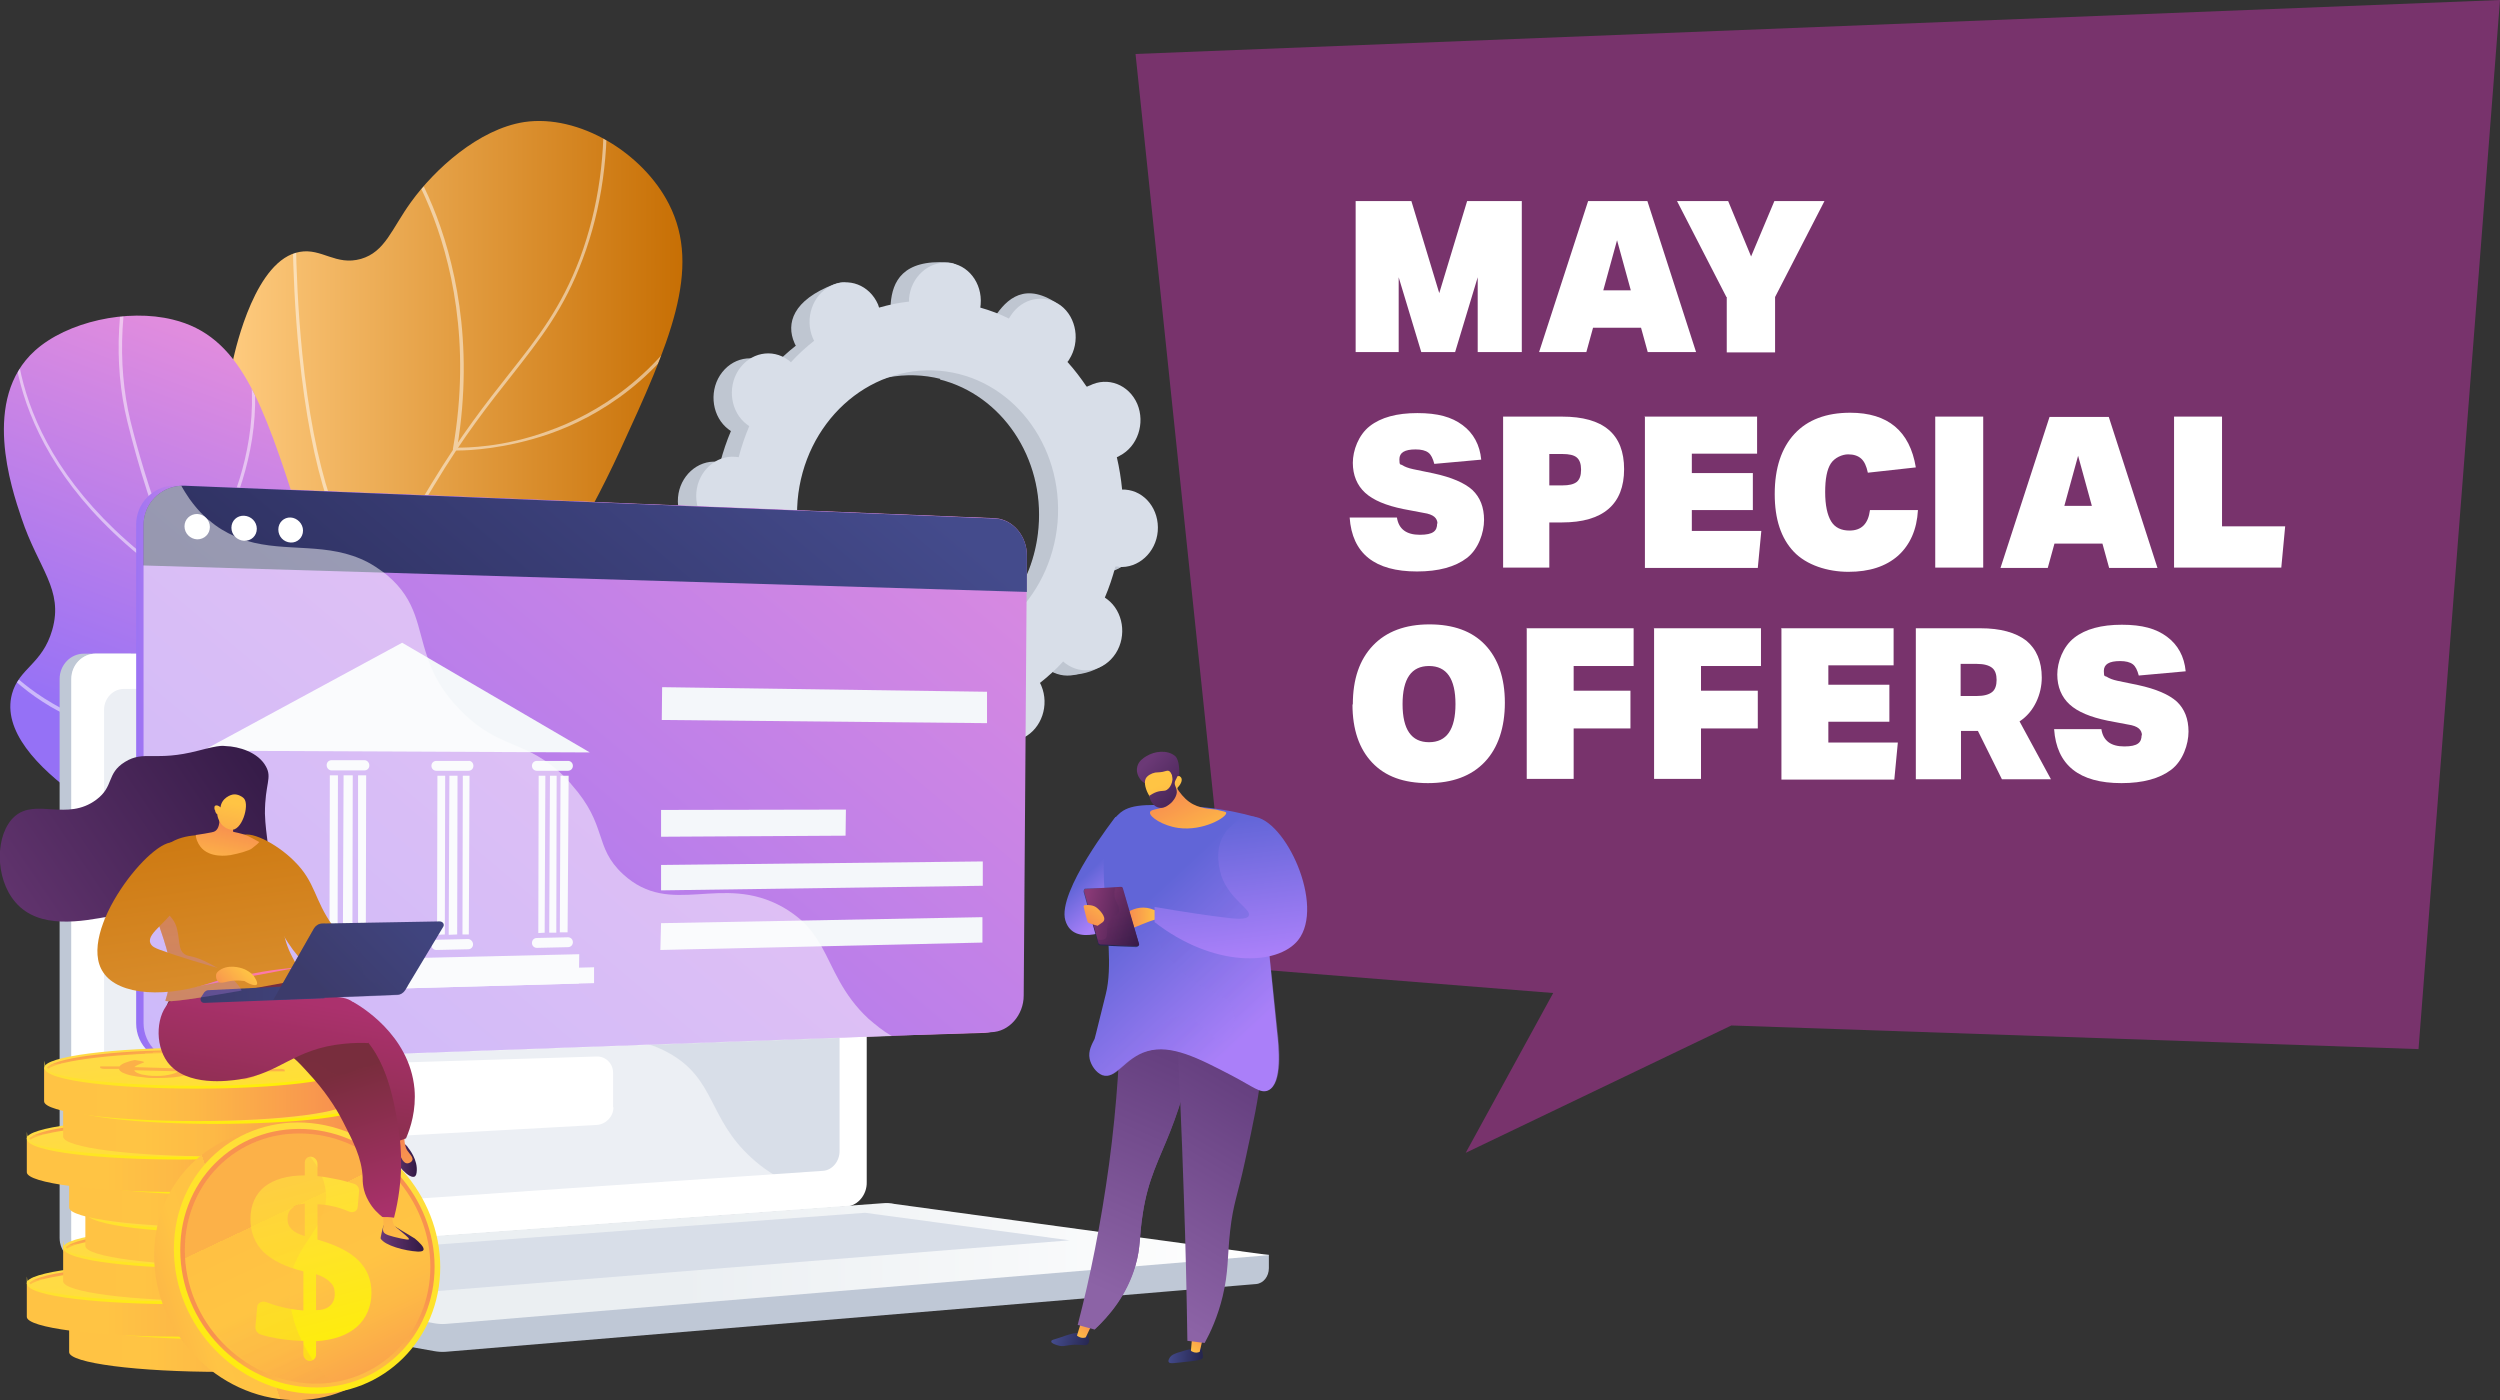 <?xml version="1.0" encoding="UTF-8"?>
<svg id="a" xmlns="http://www.w3.org/2000/svg" xmlns:xlink="http://www.w3.org/1999/xlink" version="1.1" viewBox="0 0 708.7 396.9">
  <rect x="0" y="0" width="708.7" height="396.9" fill="#333333" stroke="none"/>
  <!-- Generator: Adobe Illustrator 29.0.0, SVG Export Plug-In . SVG Version: 2.1.0 Build 186)  -->
  <defs>
    <style>
      .st0 {
        fill: none;
      }

      .st1 {
        fill: #d8dee8;
      }

      .st2 {
        fill: url(#linear-gradient2);
      }

      .st3 {
        fill: url(#linear-gradient1);
      }

      .st4 {
        fill: url(#linear-gradient9);
      }

      .st5 {
        fill: url(#linear-gradient3);
      }

      .st6 {
        fill: url(#linear-gradient6);
      }

      .st7 {
        fill: url(#linear-gradient8);
      }

      .st8 {
        fill: url(#linear-gradient7);
      }

      .st9 {
        fill: url(#linear-gradient5);
      }

      .st10 {
        fill: url(#linear-gradient4);
      }

      .st11 {
        fill: #bfc6d1;
      }

      .st12 {
        fill: url(#linear-gradient31);
      }

      .st13 {
        fill: url(#linear-gradient30);
      }

      .st14 {
        fill: url(#linear-gradient38);
      }

      .st15 {
        fill: url(#linear-gradient32);
      }

      .st16 {
        fill: url(#linear-gradient61);
      }

      .st17 {
        fill: url(#linear-gradient60);
      }

      .st18 {
        fill: url(#linear-gradient62);
      }

      .st19 {
        fill: url(#linear-gradient69);
      }

      .st20 {
        fill: url(#linear-gradient65);
      }

      .st21 {
        fill: url(#linear-gradient68);
      }

      .st22 {
        fill: url(#linear-gradient67);
      }

      .st23 {
        fill: url(#linear-gradient64);
      }

      .st24 {
        fill: url(#linear-gradient66);
      }

      .st25 {
        fill: url(#linear-gradient71);
      }

      .st26 {
        fill: url(#linear-gradient70);
      }

      .st27 {
        fill: url(#linear-gradient39);
      }

      .st28 {
        fill: url(#linear-gradient34);
      }

      .st29 {
        fill: url(#linear-gradient37);
      }

      .st30 {
        fill: url(#linear-gradient35);
      }

      .st31 {
        fill: url(#linear-gradient33);
      }

      .st32 {
        fill: url(#linear-gradient36);
      }

      .st33 {
        fill: url(#linear-gradient40);
      }

      .st34 {
        fill: url(#linear-gradient41);
      }

      .st35 {
        fill: url(#linear-gradient42);
      }

      .st36 {
        fill: url(#linear-gradient46);
      }

      .st37 {
        fill: url(#linear-gradient48);
      }

      .st38 {
        fill: url(#linear-gradient43);
      }

      .st39 {
        fill: url(#linear-gradient44);
      }

      .st40 {
        fill: url(#linear-gradient47);
      }

      .st41 {
        fill: url(#linear-gradient45);
      }

      .st42 {
        fill: url(#linear-gradient49);
      }

      .st43 {
        fill: url(#linear-gradient83);
      }

      .st44 {
        fill: url(#linear-gradient79);
      }

      .st45 {
        fill: url(#linear-gradient78);
      }

      .st46 {
        fill: url(#linear-gradient77);
      }

      .st47 {
        fill: url(#linear-gradient76);
      }

      .st48 {
        fill: url(#linear-gradient82);
      }

      .st49 {
        fill: url(#linear-gradient75);
      }

      .st50 {
        fill: url(#linear-gradient73);
      }

      .st51 {
        fill: url(#linear-gradient74);
      }

      .st52 {
        fill: url(#linear-gradient50);
      }

      .st53 {
        fill: url(#linear-gradient51);
      }

      .st54 {
        fill: url(#linear-gradient52);
      }

      .st55 {
        fill: url(#linear-gradient59);
      }

      .st56 {
        fill: url(#linear-gradient53);
      }

      .st57 {
        fill: url(#linear-gradient56);
      }

      .st58 {
        fill: url(#linear-gradient54);
      }

      .st59 {
        fill: url(#linear-gradient57);
      }

      .st60 {
        fill: url(#linear-gradient55);
      }

      .st61 {
        fill: url(#linear-gradient58);
      }

      .st62 {
        fill: url(#linear-gradient28);
      }

      .st63 {
        fill: url(#linear-gradient29);
      }

      .st64 {
        fill: url(#linear-gradient13);
      }

      .st65 {
        fill: url(#linear-gradient12);
      }

      .st66 {
        fill: url(#linear-gradient15);
      }

      .st67 {
        fill: url(#linear-gradient16);
      }

      .st68 {
        fill: url(#linear-gradient11);
      }

      .st69 {
        fill: url(#linear-gradient10);
      }

      .st70 {
        fill: url(#linear-gradient17);
      }

      .st71 {
        fill: url(#linear-gradient14);
      }

      .st72 {
        fill: url(#linear-gradient19);
      }

      .st73 {
        fill: url(#linear-gradient23);
      }

      .st74 {
        fill: url(#linear-gradient22);
      }

      .st75 {
        fill: url(#linear-gradient24);
      }

      .st76 {
        fill: url(#linear-gradient25);
      }

      .st77 {
        fill: url(#linear-gradient21);
      }

      .st78 {
        fill: url(#linear-gradient27);
      }

      .st79 {
        fill: url(#linear-gradient26);
      }

      .st80 {
        fill: url(#linear-gradient);
      }

      .st81, .st82, .st83, .st84, .st85, .st86, .st87, .st88 {
        isolation: isolate;
      }

      .st89 {
        clip-path: url(#clippath-1);
      }

      .st90 {
        fill: #78336c;
      }

      .st91, .st88 {
        fill: #fff;
      }

      .st82 {
        fill: url(#linear-gradient18);
      }

      .st82, .st83, .st84, .st85, .st86, .st87 {
        opacity: .3;
      }

      .st83 {
        fill: url(#linear-gradient20);
      }

      .st84 {
        fill: url(#linear-gradient81);
      }

      .st85 {
        fill: url(#linear-gradient80);
      }

      .st86 {
        fill: url(#linear-gradient72);
      }

      .st87 {
        fill: url(#linear-gradient63);
      }

      .st92 {
        fill: #fcb048;
      }

      .st93, .st88 {
        opacity: .5;
      }

      .st94 {
        fill: #bfc8d6;
      }

      .st95 {
        fill: #f4f7fa;
      }

      .st96 {
        clip-path: url(#clippath);
      }
    </style>
    <linearGradient id="linear-gradient" x1="63.6" y1="1486.2" x2="193.5" y2="1486.2" gradientTransform="translate(0 -1332)" gradientUnits="userSpaceOnUse">
      <stop offset="0" stop-color="#ffcc80"/>
      <stop offset="1" stop-color="#c76f04"/>
    </linearGradient>
    <clipPath id="clippath">
      <path class="st0" d="M136.1,274.2c-5.3-14-10.8-35.4-6.2-59.4,6-31.5,24.2-39.9,46-87.4,13.8-30,23.2-51.1,13.7-69.6-7.4-14.5-25.5-25.5-41-23.2-12.9,2-25.4,13.4-32.1,22.7-5.5,7.6-7.3,14.1-14.2,16.1-7.1,2-11.1-3.1-17.3-2-12.5,2.1-18.1,26.9-19,30.9-10,44.6,13.4,89.5,23.8,109,8.7,16.2,23,39.1,46.3,62.9h0Z"/>
    </clipPath>
    <linearGradient id="linear-gradient1" x1="97.2" y1="1438" x2="55.8" y2="1549.1" gradientTransform="translate(0 -1332)" gradientUnits="userSpaceOnUse">
      <stop offset="0" stop-color="#e38ddd"/>
      <stop offset="1" stop-color="#9571f6"/>
    </linearGradient>
    <clipPath id="clippath-1">
      <path class="st0" d="M133.1,258.8c-23.7,0-53.8-3.5-82.6-16.9-7.3-3.4-52.7-24.5-47.1-45.2,2-7.3,8.6-8.4,11.4-18.1,3.3-11.5-3.9-17.3-8.7-31.7-2.9-8.6-11.4-33.8,3.8-47.5,9.1-8.2,26.2-12,39.1-8.8,19,4.6,25.4,23.2,35.6,54.9,9.1,28.1,6.6,34.9,13.5,55,5.1,15,14.8,35.5,35,58.3Z"/>
    </clipPath>
    <linearGradient id="linear-gradient2" x1="24.9" y1="1690.2" x2="359.8" y2="1690.2" gradientTransform="translate(0 -1332)" gradientUnits="userSpaceOnUse">
      <stop offset=".5" stop-color="#ebeff2"/>
      <stop offset="1" stop-color="#fff"/>
    </linearGradient>
    <linearGradient id="linear-gradient3" x1="63.4" y1="1550.9" x2="37.4" y2="1551.6" gradientTransform="translate(0 -1332)" gradientUnits="userSpaceOnUse">
      <stop offset="0" stop-color="#e38ddd"/>
      <stop offset="1" stop-color="#9571f6"/>
    </linearGradient>
    <linearGradient id="linear-gradient4" x1="274.7" y1="1417.4" x2="59.8" y2="1673.2" gradientTransform="translate(0 -1332)" gradientUnits="userSpaceOnUse">
      <stop offset="0" stop-color="#e38ddd"/>
      <stop offset="1" stop-color="#9571f6"/>
    </linearGradient>
    <linearGradient id="linear-gradient5" x1="212.1" y1="1433.2" x2="79.2" y2="1591.4" gradientTransform="translate(0 -1332)" gradientUnits="userSpaceOnUse">
      <stop offset="0" stop-color="#444b8c"/>
      <stop offset="1" stop-color="#26264f"/>
    </linearGradient>
    <linearGradient id="linear-gradient6" x1="-3123.6" y1="1587" x2="-3115.1" y2="1577.8" gradientTransform="translate(-2805 -1332) rotate(-180) scale(1 -1)" gradientUnits="userSpaceOnUse">
      <stop offset="0" stop-color="#aa80f9"/>
      <stop offset="1" stop-color="#6165d7"/>
    </linearGradient>
    <linearGradient id="linear-gradient7" x1="1120" y1="1653.1" x2="1129.7" y2="1653.1" gradientTransform="translate(-739.5 -1301.6) rotate(1.7)" gradientUnits="userSpaceOnUse">
      <stop offset="0" stop-color="#444b8c"/>
      <stop offset="1" stop-color="#26264f"/>
    </linearGradient>
    <linearGradient id="linear-gradient8" x1="1505.3" y1="1453.4" x2="1509.6" y2="1444.5" gradientTransform="translate(-979.5 -1242.6) rotate(7)" gradientUnits="userSpaceOnUse">
      <stop offset="0" stop-color="#ffc444"/>
      <stop offset="1" stop-color="#f36f56"/>
    </linearGradient>
    <linearGradient id="linear-gradient9" x1="1843.9" y1="1054.8" x2="1854.3" y2="1054.8" gradientTransform="translate(-1198.7 -1128.2) rotate(15.4)" gradientUnits="userSpaceOnUse">
      <stop offset="0" stop-color="#444b8c"/>
      <stop offset="1" stop-color="#26264f"/>
    </linearGradient>
    <linearGradient id="linear-gradient10" x1="1646.6" y1="1243.6" x2="1651" y2="1234.6" gradientTransform="translate(-1063.4 -1164.8) rotate(11.4)" gradientUnits="userSpaceOnUse">
      <stop offset="0" stop-color="#ffc444"/>
      <stop offset="1" stop-color="#f36f56"/>
    </linearGradient>
    <linearGradient id="linear-gradient11" x1="-3107.1" y1="1693.4" x2="-3134.8" y2="1631.1" gradientTransform="translate(-2805 -1332) rotate(-180) scale(1 -1)" gradientUnits="userSpaceOnUse">
      <stop offset="0" stop-color="#8c63a6"/>
      <stop offset="1" stop-color="#664080"/>
    </linearGradient>
    <linearGradient id="linear-gradient12" x1="-3107" y1="1693.4" x2="-3134.7" y2="1631" gradientTransform="translate(-2805 -1332) rotate(-180) scale(1 -1)" gradientUnits="userSpaceOnUse">
      <stop offset="0" stop-color="#8c63a6"/>
      <stop offset="1" stop-color="#664080"/>
    </linearGradient>
    <linearGradient id="linear-gradient13" x1="-3597.2" y1="1439" x2="-3624.9" y2="1376.7" gradientTransform="translate(-3077.4 -1501.1) rotate(-173) scale(1 -1)" gradientUnits="userSpaceOnUse">
      <stop offset="0" stop-color="#8c63a6"/>
      <stop offset="1" stop-color="#664080"/>
    </linearGradient>
    <linearGradient id="linear-gradient14" x1="-3160.4" y1="1623.4" x2="-3128.3" y2="1588.8" gradientTransform="translate(-2805 -1332) rotate(-180) scale(1 -1)" gradientUnits="userSpaceOnUse">
      <stop offset="0" stop-color="#aa80f9"/>
      <stop offset="1" stop-color="#6165d7"/>
    </linearGradient>
    <linearGradient id="linear-gradient15" x1="-3133.2" y1="1592.5" x2="-3120.8" y2="1592.5" gradientTransform="translate(-2805 -1332) rotate(-180) scale(1 -1)" gradientUnits="userSpaceOnUse">
      <stop offset="0" stop-color="#ffc444"/>
      <stop offset="1" stop-color="#f36f56"/>
    </linearGradient>
    <linearGradient id="linear-gradient16" x1="-3534.3" y1="1067.3" x2="-3537.7" y2="1062.4" gradientTransform="translate(-1530.6 -2937.6) rotate(-103.2)" gradientUnits="userSpaceOnUse">
      <stop offset="0" stop-color="#444b8c"/>
      <stop offset="1" stop-color="#26264f"/>
    </linearGradient>
    <linearGradient id="linear-gradient17" x1="-3538.9" y1="1076.4" x2="-3530.7" y2="1059.8" gradientTransform="translate(-1530.6 -2937.6) rotate(-103.2)" gradientUnits="userSpaceOnUse">
      <stop offset="0" stop-color="#311944"/>
      <stop offset="1" stop-color="#893976"/>
    </linearGradient>
    <linearGradient id="linear-gradient18" x1="-3544.7" y1="1067" x2="-3527" y2="1067" gradientTransform="translate(-1530.6 -2937.6) rotate(-103.2)" gradientUnits="userSpaceOnUse">
      <stop offset="0" stop-color="#311944"/>
      <stop offset="1" stop-color="#893976"/>
    </linearGradient>
    <linearGradient id="linear-gradient19" x1="-3119" y1="1586" x2="-3109.7" y2="1597.8" gradientTransform="translate(-2805 -1332) rotate(-180) scale(1 -1)" gradientUnits="userSpaceOnUse">
      <stop offset="0" stop-color="#ffc444"/>
      <stop offset="1" stop-color="#f36f56"/>
    </linearGradient>
    <linearGradient id="linear-gradient20" x1="-3158.4" y1="1625.3" x2="-3126.3" y2="1590.7" gradientTransform="translate(-2805 -1332) rotate(-180) scale(1 -1)" gradientUnits="userSpaceOnUse">
      <stop offset="0" stop-color="#aa80f9"/>
      <stop offset="1" stop-color="#6165d7"/>
    </linearGradient>
    <linearGradient id="linear-gradient21" x1="-2062.8" y1="2026.7" x2="-2061.6" y2="1996.2" gradientTransform="translate(-2357.7 -794.5) rotate(156.5) scale(1 -1)" gradientUnits="userSpaceOnUse">
      <stop offset="0" stop-color="#ffc444"/>
      <stop offset="1" stop-color="#f36f56"/>
    </linearGradient>
    <linearGradient id="linear-gradient22" x1="266" y1="1667.7" x2="257.8" y2="1647" gradientTransform="translate(-606.4 -1166.8) rotate(-25.1)" gradientUnits="userSpaceOnUse">
      <stop offset="0" stop-color="#311944"/>
      <stop offset="1" stop-color="#6b3976"/>
    </linearGradient>
    <linearGradient id="linear-gradient23" x1="-3270.1" y1="1539" x2="-3270.4" y2="1569.2" gradientTransform="translate(-3277.1 -5.1) rotate(158.4) scale(1 -1)" gradientUnits="userSpaceOnUse">
      <stop offset="0" stop-color="#ffc444"/>
      <stop offset="1" stop-color="#f36f56"/>
    </linearGradient>
    <linearGradient id="linear-gradient24" x1="263.5" y1="1668.8" x2="255.4" y2="1648.1" gradientTransform="translate(-606.4 -1166.8) rotate(-25.1)" gradientUnits="userSpaceOnUse">
      <stop offset="0" stop-color="#311944"/>
      <stop offset="1" stop-color="#6b3976"/>
    </linearGradient>
    <linearGradient id="linear-gradient25" x1="-3155.4" y1="1603.5" x2="-3150.8" y2="1563.8" gradientTransform="translate(-2805 -1332) rotate(-180) scale(1 -1)" gradientUnits="userSpaceOnUse">
      <stop offset="0" stop-color="#aa80f9"/>
      <stop offset="1" stop-color="#6165d7"/>
    </linearGradient>
    <linearGradient id="linear-gradient26" x1="12.2" y1="1713.3" x2="111.6" y2="1713.3" gradientTransform="translate(0 -1332)" gradientUnits="userSpaceOnUse">
      <stop offset="0" stop-color="#fcb148"/>
      <stop offset="0" stop-color="#fdba46"/>
      <stop offset="0" stop-color="#ffc244"/>
      <stop offset=".3" stop-color="#ffc444"/>
      <stop offset=".5" stop-color="#fdb946"/>
      <stop offset=".8" stop-color="#f99c4d"/>
      <stop offset=".9" stop-color="#f8924f"/>
      <stop offset="1" stop-color="#f8924f"/>
    </linearGradient>
    <linearGradient id="linear-gradient27" x1="62.5" y1="1702.1" x2="67.7" y2="1746" gradientTransform="translate(0 -1332)" gradientUnits="userSpaceOnUse">
      <stop offset="0" stop-color="#ffdb44"/>
      <stop offset="1" stop-color="#feef06"/>
    </linearGradient>
    <linearGradient id="linear-gradient28" x1="62.2" y1="1700.2" x2="63.8" y2="1713.6" gradientTransform="translate(0 -1332)" gradientUnits="userSpaceOnUse">
      <stop offset="0" stop-color="#ffdb44"/>
      <stop offset="1" stop-color="#feef06"/>
    </linearGradient>
    <linearGradient id="linear-gradient29" x1="-2714.5" y1="-932.4" x2="-2712.9" y2="-918.9" gradientTransform="translate(-2650.8 -552.2) rotate(-180)" gradientUnits="userSpaceOnUse">
      <stop offset="0" stop-color="#f36f56"/>
      <stop offset=".3" stop-color="#f99c4c"/>
      <stop offset=".5" stop-color="#fdb946"/>
      <stop offset=".7" stop-color="#ffc444"/>
      <stop offset=".8" stop-color="#ffc244"/>
      <stop offset=".9" stop-color="#feba46"/>
      <stop offset=".9" stop-color="#fcad49"/>
      <stop offset="1" stop-color="#f99a4d"/>
      <stop offset="1" stop-color="#f58152"/>
      <stop offset="1" stop-color="#f57e53"/>
    </linearGradient>
    <linearGradient id="linear-gradient30" x1=".2" y1="1703.3" x2="99.6" y2="1703.3" gradientTransform="translate(0 -1332)" gradientUnits="userSpaceOnUse">
      <stop offset="0" stop-color="#fcb148"/>
      <stop offset="0" stop-color="#fdba46"/>
      <stop offset="0" stop-color="#ffc244"/>
      <stop offset=".3" stop-color="#ffc444"/>
      <stop offset=".5" stop-color="#fdb946"/>
      <stop offset=".8" stop-color="#f99c4d"/>
      <stop offset=".9" stop-color="#f8924f"/>
      <stop offset="1" stop-color="#f8924f"/>
    </linearGradient>
    <linearGradient id="linear-gradient31" x1="50.4" y1="1692.1" x2="55.6" y2="1735.9" gradientTransform="translate(0 -1332)" gradientUnits="userSpaceOnUse">
      <stop offset="0" stop-color="#ffdb44"/>
      <stop offset="1" stop-color="#feef06"/>
    </linearGradient>
    <linearGradient id="linear-gradient32" x1="50.1" y1="1690.1" x2="51.7" y2="1703.6" gradientTransform="translate(0 -1332)" gradientUnits="userSpaceOnUse">
      <stop offset="0" stop-color="#ffdb44"/>
      <stop offset="1" stop-color="#feef06"/>
    </linearGradient>
    <linearGradient id="linear-gradient33" x1="-2702.5" y1="-922.3" x2="-2700.9" y2="-908.9" gradientTransform="translate(-2650.8 -552.2) rotate(-180)" gradientUnits="userSpaceOnUse">
      <stop offset="0" stop-color="#f36f56"/>
      <stop offset=".3" stop-color="#f99c4c"/>
      <stop offset=".5" stop-color="#fdb946"/>
      <stop offset=".7" stop-color="#ffc444"/>
      <stop offset=".8" stop-color="#ffc244"/>
      <stop offset=".9" stop-color="#feba46"/>
      <stop offset=".9" stop-color="#fcad49"/>
      <stop offset="1" stop-color="#f99a4d"/>
      <stop offset="1" stop-color="#f58152"/>
      <stop offset="1" stop-color="#f57e53"/>
    </linearGradient>
    <linearGradient id="linear-gradient34" x1="10.6" y1="1693.2" x2="110" y2="1693.2" gradientTransform="translate(0 -1332)" gradientUnits="userSpaceOnUse">
      <stop offset="0" stop-color="#fcb148"/>
      <stop offset="0" stop-color="#fdba46"/>
      <stop offset="0" stop-color="#ffc244"/>
      <stop offset=".3" stop-color="#ffc444"/>
      <stop offset=".5" stop-color="#fdb946"/>
      <stop offset=".8" stop-color="#f99c4d"/>
      <stop offset=".9" stop-color="#f8924f"/>
      <stop offset="1" stop-color="#f8924f"/>
    </linearGradient>
    <linearGradient id="linear-gradient35" x1="60.8" y1="1682" x2="66" y2="1725.9" gradientTransform="translate(0 -1332)" gradientUnits="userSpaceOnUse">
      <stop offset="0" stop-color="#ffdb44"/>
      <stop offset="1" stop-color="#feef06"/>
    </linearGradient>
    <linearGradient id="linear-gradient36" x1="60.5" y1="1680.1" x2="62.1" y2="1693.6" gradientTransform="translate(0 -1332)" gradientUnits="userSpaceOnUse">
      <stop offset="0" stop-color="#ffdb44"/>
      <stop offset="1" stop-color="#feef06"/>
    </linearGradient>
    <linearGradient id="linear-gradient37" x1="-2712.8" y1="-912.3" x2="-2711.2" y2="-898.9" gradientTransform="translate(-2650.8 -552.2) rotate(-180)" gradientUnits="userSpaceOnUse">
      <stop offset="0" stop-color="#f36f56"/>
      <stop offset=".3" stop-color="#f99c4c"/>
      <stop offset=".5" stop-color="#fdb946"/>
      <stop offset=".7" stop-color="#ffc444"/>
      <stop offset=".8" stop-color="#ffc244"/>
      <stop offset=".9" stop-color="#feba46"/>
      <stop offset=".9" stop-color="#fcad49"/>
      <stop offset="1" stop-color="#f99a4d"/>
      <stop offset="1" stop-color="#f58152"/>
      <stop offset="1" stop-color="#f57e53"/>
    </linearGradient>
    <linearGradient id="linear-gradient38" x1="16.9" y1="1683.2" x2="116.3" y2="1683.2" gradientTransform="translate(0 -1332)" gradientUnits="userSpaceOnUse">
      <stop offset="0" stop-color="#fcb148"/>
      <stop offset="0" stop-color="#fdba46"/>
      <stop offset="0" stop-color="#ffc244"/>
      <stop offset=".3" stop-color="#ffc444"/>
      <stop offset=".5" stop-color="#fdb946"/>
      <stop offset=".8" stop-color="#f99c4d"/>
      <stop offset=".9" stop-color="#f8924f"/>
      <stop offset="1" stop-color="#f8924f"/>
    </linearGradient>
    <linearGradient id="linear-gradient39" x1="67.1" y1="1672" x2="72.3" y2="1715.8" gradientTransform="translate(0 -1332)" gradientUnits="userSpaceOnUse">
      <stop offset="0" stop-color="#ffdb44"/>
      <stop offset="1" stop-color="#feef06"/>
    </linearGradient>
    <linearGradient id="linear-gradient40" x1="66.9" y1="1670" x2="68.5" y2="1683.5" gradientTransform="translate(0 -1332)" gradientUnits="userSpaceOnUse">
      <stop offset="0" stop-color="#ffdb44"/>
      <stop offset="1" stop-color="#feef06"/>
    </linearGradient>
    <linearGradient id="linear-gradient41" x1="-2719.2" y1="-902.2" x2="-2717.6" y2="-888.8" gradientTransform="translate(-2650.8 -552.2) rotate(-180)" gradientUnits="userSpaceOnUse">
      <stop offset="0" stop-color="#f36f56"/>
      <stop offset=".3" stop-color="#f99c4c"/>
      <stop offset=".5" stop-color="#fdb946"/>
      <stop offset=".7" stop-color="#ffc444"/>
      <stop offset=".8" stop-color="#ffc244"/>
      <stop offset=".9" stop-color="#feba46"/>
      <stop offset=".9" stop-color="#fcad49"/>
      <stop offset="1" stop-color="#f99a4d"/>
      <stop offset="1" stop-color="#f58152"/>
      <stop offset="1" stop-color="#f57e53"/>
    </linearGradient>
    <linearGradient id="linear-gradient42" x1="12.2" y1="1672.3" x2="111.6" y2="1672.3" gradientTransform="translate(0 -1332)" gradientUnits="userSpaceOnUse">
      <stop offset="0" stop-color="#fcb148"/>
      <stop offset="0" stop-color="#fdba46"/>
      <stop offset="0" stop-color="#ffc244"/>
      <stop offset=".3" stop-color="#ffc444"/>
      <stop offset=".5" stop-color="#fdb946"/>
      <stop offset=".8" stop-color="#f99c4d"/>
      <stop offset=".9" stop-color="#f8924f"/>
      <stop offset="1" stop-color="#f8924f"/>
    </linearGradient>
    <linearGradient id="linear-gradient43" x1="62.5" y1="1661.1" x2="67.7" y2="1705" gradientTransform="translate(0 -1332)" gradientUnits="userSpaceOnUse">
      <stop offset="0" stop-color="#ffdb44"/>
      <stop offset="1" stop-color="#feef06"/>
    </linearGradient>
    <linearGradient id="linear-gradient44" x1="62.2" y1="1659.2" x2="63.8" y2="1672.6" gradientTransform="translate(0 -1332)" gradientUnits="userSpaceOnUse">
      <stop offset="0" stop-color="#ffdb44"/>
      <stop offset="1" stop-color="#feef06"/>
    </linearGradient>
    <linearGradient id="linear-gradient45" x1="-2714.5" y1="-891.4" x2="-2712.9" y2="-877.9" gradientTransform="translate(-2650.8 -552.2) rotate(-180)" gradientUnits="userSpaceOnUse">
      <stop offset="0" stop-color="#f36f56"/>
      <stop offset=".3" stop-color="#f99c4c"/>
      <stop offset=".5" stop-color="#fdb946"/>
      <stop offset=".7" stop-color="#ffc444"/>
      <stop offset=".8" stop-color="#ffc244"/>
      <stop offset=".9" stop-color="#feba46"/>
      <stop offset=".9" stop-color="#fcad49"/>
      <stop offset="1" stop-color="#f99a4d"/>
      <stop offset="1" stop-color="#f58152"/>
      <stop offset="1" stop-color="#f57e53"/>
    </linearGradient>
    <linearGradient id="linear-gradient46" x1=".2" y1="1662.3" x2="99.6" y2="1662.3" gradientTransform="translate(0 -1332)" gradientUnits="userSpaceOnUse">
      <stop offset="0" stop-color="#fcb148"/>
      <stop offset="0" stop-color="#fdba46"/>
      <stop offset="0" stop-color="#ffc244"/>
      <stop offset=".3" stop-color="#ffc444"/>
      <stop offset=".5" stop-color="#fdb946"/>
      <stop offset=".8" stop-color="#f99c4d"/>
      <stop offset=".9" stop-color="#f8924f"/>
      <stop offset="1" stop-color="#f8924f"/>
    </linearGradient>
    <linearGradient id="linear-gradient47" x1="50.4" y1="1651.1" x2="55.6" y2="1694.9" gradientTransform="translate(0 -1332)" gradientUnits="userSpaceOnUse">
      <stop offset="0" stop-color="#ffdb44"/>
      <stop offset="1" stop-color="#feef06"/>
    </linearGradient>
    <linearGradient id="linear-gradient48" x1="50.1" y1="1649.1" x2="51.7" y2="1662.6" gradientTransform="translate(0 -1332)" gradientUnits="userSpaceOnUse">
      <stop offset="0" stop-color="#ffdb44"/>
      <stop offset="1" stop-color="#feef06"/>
    </linearGradient>
    <linearGradient id="linear-gradient49" x1="-2702.5" y1="-881.3" x2="-2700.9" y2="-867.9" gradientTransform="translate(-2650.8 -552.2) rotate(-180)" gradientUnits="userSpaceOnUse">
      <stop offset="0" stop-color="#f36f56"/>
      <stop offset=".3" stop-color="#f99c4c"/>
      <stop offset=".5" stop-color="#fdb946"/>
      <stop offset=".7" stop-color="#ffc444"/>
      <stop offset=".8" stop-color="#ffc244"/>
      <stop offset=".9" stop-color="#feba46"/>
      <stop offset=".9" stop-color="#fcad49"/>
      <stop offset="1" stop-color="#f99a4d"/>
      <stop offset="1" stop-color="#f58152"/>
      <stop offset="1" stop-color="#f57e53"/>
    </linearGradient>
    <linearGradient id="linear-gradient50" x1="10.6" y1="1652.2" x2="110" y2="1652.2" gradientTransform="translate(0 -1332)" gradientUnits="userSpaceOnUse">
      <stop offset="0" stop-color="#fcb148"/>
      <stop offset="0" stop-color="#fdba46"/>
      <stop offset="0" stop-color="#ffc244"/>
      <stop offset=".3" stop-color="#ffc444"/>
      <stop offset=".5" stop-color="#fdb946"/>
      <stop offset=".8" stop-color="#f99c4d"/>
      <stop offset=".9" stop-color="#f8924f"/>
      <stop offset="1" stop-color="#f8924f"/>
    </linearGradient>
    <linearGradient id="linear-gradient51" x1="60.7" y1="1641" x2="65.9" y2="1684.9" gradientTransform="translate(0 -1332)" gradientUnits="userSpaceOnUse">
      <stop offset="0" stop-color="#ffdb44"/>
      <stop offset="1" stop-color="#feef06"/>
    </linearGradient>
    <linearGradient id="linear-gradient52" x1="60.5" y1="1639.1" x2="62.1" y2="1652.5" gradientTransform="translate(0 -1332)" gradientUnits="userSpaceOnUse">
      <stop offset="0" stop-color="#ffdb44"/>
      <stop offset="1" stop-color="#feef06"/>
    </linearGradient>
    <linearGradient id="linear-gradient53" x1="-2712.8" y1="-871.3" x2="-2711.2" y2="-857.8" gradientTransform="translate(-2650.8 -552.2) rotate(-180)" gradientUnits="userSpaceOnUse">
      <stop offset="0" stop-color="#f36f56"/>
      <stop offset=".3" stop-color="#f99c4c"/>
      <stop offset=".5" stop-color="#fdb946"/>
      <stop offset=".7" stop-color="#ffc444"/>
      <stop offset=".8" stop-color="#ffc244"/>
      <stop offset=".9" stop-color="#feba46"/>
      <stop offset=".9" stop-color="#fcad49"/>
      <stop offset="1" stop-color="#f99a4d"/>
      <stop offset="1" stop-color="#f58152"/>
      <stop offset="1" stop-color="#f57e53"/>
    </linearGradient>
    <linearGradient id="linear-gradient54" x1="5.2" y1="1642.2" x2="104.6" y2="1642.2" gradientTransform="translate(0 -1332)" gradientUnits="userSpaceOnUse">
      <stop offset="0" stop-color="#fcb148"/>
      <stop offset="0" stop-color="#fdba46"/>
      <stop offset="0" stop-color="#ffc244"/>
      <stop offset=".3" stop-color="#ffc444"/>
      <stop offset=".5" stop-color="#fdb946"/>
      <stop offset=".8" stop-color="#f99c4d"/>
      <stop offset=".9" stop-color="#f8924f"/>
      <stop offset="1" stop-color="#f8924f"/>
    </linearGradient>
    <linearGradient id="linear-gradient55" x1="55.4" y1="1631" x2="60.6" y2="1674.8" gradientTransform="translate(0 -1332)" gradientUnits="userSpaceOnUse">
      <stop offset="0" stop-color="#ffdb44"/>
      <stop offset="1" stop-color="#feef06"/>
    </linearGradient>
    <linearGradient id="linear-gradient56" x1="55.2" y1="1629" x2="56.8" y2="1642.5" gradientTransform="translate(0 -1332)" gradientUnits="userSpaceOnUse">
      <stop offset="0" stop-color="#ffdb44"/>
      <stop offset="1" stop-color="#feef06"/>
    </linearGradient>
    <linearGradient id="linear-gradient57" x1="-2707.5" y1="-861.2" x2="-2705.9" y2="-847.8" gradientTransform="translate(-2650.8 -552.2) rotate(-180)" gradientUnits="userSpaceOnUse">
      <stop offset="0" stop-color="#f36f56"/>
      <stop offset=".3" stop-color="#f99c4c"/>
      <stop offset=".5" stop-color="#fdb946"/>
      <stop offset=".7" stop-color="#ffc444"/>
      <stop offset=".8" stop-color="#ffc244"/>
      <stop offset=".9" stop-color="#feba46"/>
      <stop offset=".9" stop-color="#fcad49"/>
      <stop offset="1" stop-color="#f99a4d"/>
      <stop offset="1" stop-color="#f58152"/>
      <stop offset="1" stop-color="#f57e53"/>
    </linearGradient>
    <linearGradient id="linear-gradient58" x1="68.5" y1="1694.6" x2="24.5" y2="1708.7" gradientTransform="translate(0 -1332)" gradientUnits="userSpaceOnUse">
      <stop offset="0" stop-color="#fcb148"/>
      <stop offset="0" stop-color="#fdba46"/>
      <stop offset="0" stop-color="#ffc244"/>
      <stop offset=".3" stop-color="#ffc444"/>
      <stop offset=".5" stop-color="#fdb946"/>
      <stop offset=".8" stop-color="#f99c4d"/>
      <stop offset=".9" stop-color="#f8924f"/>
      <stop offset="1" stop-color="#f8924f"/>
    </linearGradient>
    <linearGradient id="linear-gradient59" x1="104.2" y1="1650.8" x2="64.9" y2="1737.5" gradientTransform="translate(0 -1332)" gradientUnits="userSpaceOnUse">
      <stop offset="0" stop-color="#ffdb44"/>
      <stop offset="1" stop-color="#feef06"/>
    </linearGradient>
    <linearGradient id="linear-gradient60" x1="97" y1="1742.3" x2="89.4" y2="1700.9" gradientTransform="translate(0 -1332)" gradientUnits="userSpaceOnUse">
      <stop offset="0" stop-color="#fcb148"/>
      <stop offset="0" stop-color="#fdba46"/>
      <stop offset="0" stop-color="#ffc244"/>
      <stop offset=".3" stop-color="#ffc444"/>
      <stop offset=".5" stop-color="#fdb946"/>
      <stop offset=".8" stop-color="#f99c4d"/>
      <stop offset=".9" stop-color="#f8924f"/>
      <stop offset="1" stop-color="#f8924f"/>
    </linearGradient>
    <linearGradient id="linear-gradient61" x1="80.8" y1="1675.3" x2="112.1" y2="1741.6" gradientTransform="translate(0 -1332)" gradientUnits="userSpaceOnUse">
      <stop offset="0" stop-color="#fcb148"/>
      <stop offset="0" stop-color="#fdba46"/>
      <stop offset="0" stop-color="#ffc244"/>
      <stop offset=".3" stop-color="#ffc444"/>
      <stop offset=".5" stop-color="#fdb946"/>
      <stop offset=".8" stop-color="#f99c4d"/>
      <stop offset=".9" stop-color="#f8924f"/>
      <stop offset="1" stop-color="#f8924f"/>
    </linearGradient>
    <linearGradient id="linear-gradient62" x1="79.7" y1="1661" x2="95.4" y2="1719.9" gradientTransform="translate(0 -1332)" gradientUnits="userSpaceOnUse">
      <stop offset="0" stop-color="#ffdb44"/>
      <stop offset="1" stop-color="#feef06"/>
    </linearGradient>
    <linearGradient id="linear-gradient63" x1="71.8" y1="1679.5" x2="103" y2="1745.7" gradientTransform="translate(0 -1332)" gradientUnits="userSpaceOnUse">
      <stop offset="0" stop-color="#fcb148"/>
      <stop offset="0" stop-color="#fdba46"/>
      <stop offset="0" stop-color="#ffc244"/>
      <stop offset=".3" stop-color="#ffc444"/>
      <stop offset=".5" stop-color="#fdb946"/>
      <stop offset=".8" stop-color="#f99c4d"/>
      <stop offset=".9" stop-color="#f8924f"/>
      <stop offset="1" stop-color="#f8924f"/>
    </linearGradient>
    <linearGradient id="linear-gradient64" x1="-4169.8" y1="1541.1" x2="-4079.3" y2="1602.6" gradientTransform="translate(-4089.7 -1332) rotate(-180) scale(1 -1)" gradientUnits="userSpaceOnUse">
      <stop offset="0" stop-color="#311944"/>
      <stop offset="1" stop-color="#6b3976"/>
    </linearGradient>
    <linearGradient id="linear-gradient65" x1="113.2" y1="1756.1" x2="81.1" y2="1538.9" gradientTransform="translate(0 -1332)" gradientUnits="userSpaceOnUse">
      <stop offset="0" stop-color="#ffcc80"/>
      <stop offset="1" stop-color="#c76f04"/>
    </linearGradient>
    <linearGradient id="linear-gradient66" x1="-4209.8" y1="1683.1" x2="-4197.6" y2="1683.1" gradientTransform="translate(-4089.7 -1332) rotate(-180) scale(1 -1)" gradientUnits="userSpaceOnUse">
      <stop offset="0" stop-color="#311944"/>
      <stop offset="1" stop-color="#6b3976"/>
    </linearGradient>
    <linearGradient id="linear-gradient67" x1="-4203.9" y1="1688" x2="-4185.8" y2="1633.4" gradientTransform="translate(-4089.7 -1332) rotate(-180) scale(1 -1)" gradientUnits="userSpaceOnUse">
      <stop offset="0" stop-color="#ffc444"/>
      <stop offset="1" stop-color="#f36f56"/>
    </linearGradient>
    <linearGradient id="linear-gradient68" x1="-4207.9" y1="1660.8" x2="-4200.4" y2="1660.8" gradientTransform="translate(-4089.7 -1332) rotate(-180) scale(1 -1)" gradientUnits="userSpaceOnUse">
      <stop offset="0" stop-color="#311944"/>
      <stop offset="1" stop-color="#6b3976"/>
    </linearGradient>
    <linearGradient id="linear-gradient69" x1="-4212.2" y1="1681.2" x2="-4200.1" y2="1644.7" gradientTransform="translate(-4089.7 -1332) rotate(-180) scale(1 -1)" gradientUnits="userSpaceOnUse">
      <stop offset="0" stop-color="#ffc444"/>
      <stop offset="1" stop-color="#f36f56"/>
    </linearGradient>
    <linearGradient id="linear-gradient70" x1="-4197.2" y1="1619.7" x2="-4188.1" y2="1672.2" gradientTransform="translate(-4089.7 -1332) rotate(-180) scale(1 -1)" gradientUnits="userSpaceOnUse">
      <stop offset="0" stop-color="#ab316d"/>
      <stop offset="1" stop-color="#792d3d"/>
    </linearGradient>
    <linearGradient id="linear-gradient71" x1="-4184.4" y1="1681.9" x2="-4171.5" y2="1641" gradientTransform="translate(-4089.7 -1332) rotate(-180) scale(1 -1)" gradientUnits="userSpaceOnUse">
      <stop offset="0" stop-color="#ab316d"/>
      <stop offset="1" stop-color="#792d3d"/>
    </linearGradient>
    <linearGradient id="linear-gradient72" x1="-4184.4" y1="1681.9" x2="-4171.5" y2="1641" gradientTransform="translate(-4089.7 -1332) rotate(-180) scale(1 -1)" gradientUnits="userSpaceOnUse">
      <stop offset="0" stop-color="#ab316d"/>
      <stop offset="1" stop-color="#792d3d"/>
    </linearGradient>
    <linearGradient id="linear-gradient73" x1="-4166.3" y1="1614.4" x2="-4157.3" y2="1666.8" gradientTransform="translate(-4089.7 -1332) rotate(-180) scale(1 -1)" gradientUnits="userSpaceOnUse">
      <stop offset="0" stop-color="#ab316d"/>
      <stop offset="1" stop-color="#792d3d"/>
    </linearGradient>
    <linearGradient id="linear-gradient74" x1="88.6" y1="1759.7" x2="56.6" y2="1542.5" gradientTransform="translate(0 -1332)" gradientUnits="userSpaceOnUse">
      <stop offset="0" stop-color="#ffcc80"/>
      <stop offset="1" stop-color="#c76f04"/>
    </linearGradient>
    <linearGradient id="linear-gradient75" x1="90.7" y1="1759.4" x2="58.6" y2="1542.2" gradientTransform="translate(0 -1332)" gradientUnits="userSpaceOnUse">
      <stop offset="0" stop-color="#ff9085"/>
      <stop offset="1" stop-color="#fb6fbb"/>
    </linearGradient>
    <linearGradient id="linear-gradient76" x1="2144.5" y1="1100.9" x2="2145.4" y2="1076.3" gradientTransform="translate(-1851.1 -1217.6) rotate(10.3)" gradientUnits="userSpaceOnUse">
      <stop offset="0" stop-color="#ffc444"/>
      <stop offset="1" stop-color="#f36f56"/>
    </linearGradient>
    <linearGradient id="linear-gradient77" x1="2144.1" y1="1079.2" x2="2143.7" y2="1111.1" gradientTransform="translate(-1851.1 -1217.6) rotate(10.3)" gradientUnits="userSpaceOnUse">
      <stop offset="0" stop-color="#ffc444"/>
      <stop offset="1" stop-color="#f36f56"/>
    </linearGradient>
    <linearGradient id="linear-gradient78" x1="-2671.7" y1="1613.7" x2="-2636.6" y2="1613.7" gradientTransform="translate(-2579.7 -1332) rotate(-180) scale(1 -1)" gradientUnits="userSpaceOnUse">
      <stop offset="0" stop-color="#40447e"/>
      <stop offset="1" stop-color="#3c3b6b"/>
    </linearGradient>
    <linearGradient id="linear-gradient79" x1="-2694.2" y1="1591.5" x2="-2671.1" y2="1614.4" gradientTransform="translate(-2579.7 -1332) rotate(-180) scale(1 -1)" gradientUnits="userSpaceOnUse">
      <stop offset="0" stop-color="#40447e"/>
      <stop offset="1" stop-color="#3c3b6b"/>
    </linearGradient>
    <linearGradient id="linear-gradient80" x1="-2694.2" y1="1591.5" x2="-2671.1" y2="1614.4" gradientTransform="translate(-2579.7 -1332) rotate(-180) scale(1 -1)" gradientUnits="userSpaceOnUse">
      <stop offset="0" stop-color="#40447e"/>
      <stop offset="1" stop-color="#3c3b6b"/>
    </linearGradient>
    <linearGradient id="linear-gradient81" x1="58.6" y1="1581.9" x2="53.3" y2="1637.2" gradientTransform="translate(0 -1332)" gradientUnits="userSpaceOnUse">
      <stop offset="0" stop-color="#e38ddd"/>
      <stop offset="1" stop-color="#9571f6"/>
    </linearGradient>
    <linearGradient id="linear-gradient82" x1="68.5" y1="1762.7" x2="36.5" y2="1545.5" gradientTransform="translate(0 -1332)" gradientUnits="userSpaceOnUse">
      <stop offset="0" stop-color="#ffcc80"/>
      <stop offset="1" stop-color="#c76f04"/>
    </linearGradient>
    <linearGradient id="linear-gradient83" x1="70" y1="1606.7" x2="58.3" y2="1617.7" gradientTransform="translate(0 -1332)" gradientUnits="userSpaceOnUse">
      <stop offset="0" stop-color="#ffc444"/>
      <stop offset="1" stop-color="#f36f56"/>
    </linearGradient>
  </defs>
  <path class="st90" d="M708.7,0l-386.8,15.3,27.1,258.9,91.3,7.3-24.8,45.3,75.3-36.1,194.8,6.7L708.7,0Z"/>
  <g>
    <g>
      <path class="st11" d="M311.9,162.1c5.6.5,10.6-4.1,11.1-10.1.5-6.1-3.6-11.4-9.2-11.8h-.9c-.3-3.1-.8-6.2-1.5-9.2.3-.1.5-.2.8-.4,5.1-2.6,7.3-9.2,5-14.7-2.4-5.5-8.4-7.8-13.5-5.2-.3,0-.5.3-.8.4-1.7-2.5-3.5-4.9-5.5-7.1.2-.2.4-.5.5-.7,3.2-5,2.1-11.9-2.4-15.3-4.6-3.4-10.9-2.2-14.2,2.9-.2.3-.3.5-.5.8-2.6-1.3-5.3-2.3-8.1-3.1,0-.3.1-.6.1-.9.5-6.1,1.6-12.9-4-13.3-13-.9-15.8,5.5-16.3,11.6v.9c-2.9.3-5.7.9-8.5,1.7-.1-.3-.2-.6-.3-.9-2.4-5.5-1.9-9.1-7.3-7.1-11.7,4.5-13.6,11.1-11.2,16.6.1.3.3.6.4.8-2.3,1.8-4.6,3.9-6.6,6.1-.2-.2-.4-.4-.7-.6-4.6-3.4-10.9-2.2-14.2,2.9-3.2,5-2.1,11.9,2.4,15.3.2.2.5.3.7.5-1.2,2.8-2.2,5.8-3,8.8-.3,0-.6-.1-.9-.1-5.6-.5-10.6,4.1-11.1,10.1-.5,6.1,3.6,11.4,9.2,11.8h.9c.3,3.1.8,6.2,1.5,9.2-.3.1-.5.2-.8.4-5.1,2.6-7.3,9.2-5,14.7,2.4,5.5,8.4,7.8,13.5,5.2.3-.1.5-.3.8-.4,1.7,2.5,3.5,4.9,5.5,7.1-.2.2-.4.5-.5.7-3.2,5-2.1,11.9,2.4,15.3,4.6,3.4,14.5,1.9,17.8-3.1.2-.3-3.3-.2-3.1-.5,2.6,1.3,5.3,2.3,8.1,3.1,0,.3-.1.6-.1.9-.5,6.1,3.6,11.4,9.2,11.8,5.6.5,10.6-4.1,11.1-10.1v-.9c2.9-.3,5.7-.9,8.5-1.7.1.3.2.6.3.9,2.4,5.5,8.4,7.8,13.5,5.2s7.3-9.2,5-14.7c-.1-.3-.3-.6-.4-.8,2.3-1.8,4.6-3.9,6.6-6.1.2.2.4.4.7.6,4.6,3.4,10.9,2.2,14.2-2.9,3.2-5,2.1-11.9-2.4-15.3-.2-.2-.5-.3-.7-.5,1.2-2.8,2.2-5.8,3-8.8.4-.1.6,0,.9,0h0ZM254.4,186.3c-20.3-1.7-35.3-20.9-33.5-43s19.8-38.5,40.2-36.8c20.3,1.7,35.3,20.9,33.5,43-1.8,22.1-19.8,38.6-40.2,36.8h0Z"/>
      <path class="st11" d="M312.2,130.6c5.1-2.6,7.3-9.2,5-14.7-2.4-5.5-8.4-7.8-13.5-5.2-.3,0-.5.3-.8.4-1.7-2.5-3.5-4.9-5.5-7.1.2-.2.4-.5.5-.7,3.2-5,5.7-15,.8-17.9-9.3-5.6-14.2.4-17.4,5.5-.2.3-.3.5-.5.8-2.6-1.3-5.3-2.3-8.1-3.1.1-.3.1-.6.1-.9.3-3.3-.8-6.4-2.8-8.6-1.2,9.5-2.4,19-3.5,28.5,17.4,4.4,29.6,22.1,27.9,42-1.4,16.9-12.4,30.5-26.6,35.2,0,1.8.1,3.7.1,5.6,0,5-.4,10.1-.7,15.1,1.4-.3,2.7-.6,4.1-1,.1.3.2.6.3.9,2.4,5.5,7.6,8.8,17,4.4,5.2-2.4,3.8-8.4,1.5-13.9-.1-.3-.3-.6-.4-.8,2.3-1.8,4.6-3.9,6.6-6.1.2.2.4.4.7.6,4.6,3.4,14.9,1.5,18.1-3.5s-1.8-11.2-6.4-14.7c-.2-.2-.5-.3-.7-.5,1.2-2.8,2.2-5.8,3-8.8.3,0,.6.1.9.1,5.6.5,10.6-4.1,11.1-10.1.5-6.1-3.6-11.4-9.2-11.8h-.9c-.3-3.1-.8-6.2-1.5-9.2.4-.3.6-.4.8-.5h0Z"/>
      <path class="st1" d="M317.1,160.7c5.6.5,10.6-4.1,11.1-10.1.5-6.1-3.6-11.4-9.2-11.8h-.9c-.3-3.1-.8-6.2-1.5-9.2.3-.1.5-.2.8-.4,5.1-2.6,7.3-9.2,5-14.7-2.4-5.5-8.4-7.8-13.5-5.2-.3,0-.5.3-.8.4-1.7-2.5-3.5-4.9-5.5-7.1.2-.2.4-.5.5-.7,3.2-5,2.1-11.9-2.4-15.3-4.6-3.4-10.9-2.2-14.2,2.9-.2.3-.3.5-.5.8-2.6-1.3-5.3-2.3-8.1-3.1,0-.3.1-.6.1-.9.5-6.1-3.6-11.4-9.2-11.8-5.6-.5-10.6,4.1-11.1,10.1v.9c-2.9.3-5.7.9-8.5,1.7-.1-.3-.2-.6-.3-.9-2.4-5.5-8.4-7.8-13.5-5.2s-7.3,9.2-5,14.7c.1.3.3.6.4.8-2.3,1.8-4.6,3.9-6.6,6.1-.2-.2-.4-.4-.7-.6-4.6-3.4-10.9-2.2-14.2,2.9-3.2,5-2.1,11.9,2.4,15.3.2.2.5.3.7.5-1.2,2.8-2.2,5.8-3,8.8-.3,0-.6-.1-.9-.1-5.6-.5-10.6,4.1-11.1,10.1-.5,6.1,3.6,11.4,9.2,11.8h.9c.3,3.1.8,6.2,1.5,9.2-.3.1-.5.2-.8.4-5.1,2.6-7.3,9.2-5,14.7,2.4,5.5,8.4,7.8,13.5,5.2.3-.1.5-.3.8-.4,1.7,2.5,3.5,4.9,5.5,7.1-.2.2-.4.5-.5.7-3.2,5-2.1,11.9,2.4,15.3,4.6,3.4,10.9,2.2,14.2-2.9.2-.3.3-.5.5-.8,2.6,1.3,5.3,2.3,8.1,3.1,0,.3-.1.6-.1.9-.5,6.1,3.6,11.4,9.2,11.8,5.6.5,10.6-4.1,11.1-10.1v-.9c2.9-.3,5.7-.9,8.5-1.7.1.3.2.6.3.9,2.4,5.5,8.4,7.8,13.5,5.2s7.3-9.2,5-14.7c-.1-.3-.3-.6-.4-.8,2.3-1.8,4.6-3.9,6.6-6.1.2.2.4.4.7.6,4.6,3.4,10.9,2.2,14.2-2.9,3.2-5,2.1-11.9-2.4-15.3-.2-.2-.5-.3-.7-.5,1.2-2.8,2.2-5.8,3-8.8h.9ZM259.6,184.9c-20.3-1.7-35.3-20.9-33.5-43,1.9-22,19.8-38.5,40.2-36.8,20.3,1.7,35.3,20.9,33.5,43-1.9,22-19.9,38.5-40.2,36.8Z"/>
    </g>
    <g>
      <g>
        <path id="SVGID" class="st80" d="M136.1,274.2c-5.3-14-10.8-35.4-6.2-59.4,6-31.5,24.2-39.9,46-87.4,13.8-30,23.2-51.1,13.7-69.6-7.4-14.5-25.5-25.5-41-23.2-12.9,2-25.4,13.4-32.1,22.7-5.5,7.6-7.3,14.1-14.2,16.1-7.1,2-11.1-3.1-17.3-2-12.5,2.1-18.1,26.9-19,30.9-10,44.6,13.4,89.5,23.8,109,8.7,16.2,23,39.1,46.3,62.9h0Z"/>
        <g class="st96">
          <g class="st93">
            <path class="st91" d="M143.7,287.1c-13.9-14.9-24.8-29.9-32.3-44.6-11.2-21.7-14.8-42.1-10.7-60.5,3.2-14.4,11.3-27.8,21.5-44.7,8.5-14,15.7-23.2,22.1-31.3,8.3-10.5,14.8-18.8,20.1-32.8,5.3-14.3,7.5-30,6.5-46.8h.9c1,16.8-1.2,32.6-6.6,47-5.3,14.2-11.9,22.5-20.2,33.1-6.4,8.1-13.6,17.2-22,31.2-10.6,17.5-18.2,30.2-21.3,44.5-8.6,38.8,18.5,78.2,42.9,104.3l-.9.6h0Z"/>
            <path class="st91" d="M129.9,127.7h-1.5v-.5c5.3-30.3-.7-53.9-6.6-68.3-6.4-15.6-14.2-24.2-14.2-24.2l.7-.6s7.9,8.7,14.4,24.5c5.9,14.4,11.9,38,6.9,68.3,2.4,0,13,0,25.8-4.7,13.3-4.7,31.8-15.4,44.3-39.1l.8.4c-12.6,24-31.3,34.8-44.8,39.5-12.5,4.3-22.8,4.7-25.8,4.7Z"/>
            <path class="st91" d="M106.7,166.1l-.2-.2c-11-10.1-18.3-32.2-21.7-65.5-2.5-24.8-1.8-46.9-1.8-47.1h.9c0,.2-.7,22.3,1.8,47,3.3,32.4,10.6,54.8,21.2,64.7,2.3-1.3,17.8-9.7,34.9-15.3,18.5-6.1,49.7,4,50,4.1l-.3.8c-.3-.1-31.2-10.1-49.4-4.1-18.4,6-34.9,15.3-35,15.4l-.4.2h0Z"/>
            <path class="st91" d="M108.4,236.5l-.7-.5c0-.1-13.7-9-29.4-24.9-14.5-14.7-33.7-38.6-43.2-68.8l-18.3-58.2.9-.3,18.3,58.3c9.4,30,28.5,53.8,42.9,68.4,13.5,13.8,25.5,22.3,28.5,24.3-1-21.4,12.8-33.6,24.5-40.2,12.9-7.2,26.3-9.2,26.4-9.2v.9s-13.3,2-26,9.1c-17,9.5-25.1,23-24,40.2v.9h.1Z"/>
          </g>
        </g>
      </g>
      <g>
        <path id="SVGID1" class="st3" d="M133.1,258.8c-23.7-.1-53.8-3.5-82.6-16.9-7.3-3.4-52.7-24.5-47.1-45.2,2-7.3,8.6-8.4,11.4-18.1,3.3-11.5-3.9-17.3-8.7-31.7-2.9-8.6-11.4-33.8,3.8-47.5,9.1-8.2,26.2-12,39.1-8.8,19,4.6,25.4,23.2,35.6,54.9,9.1,28.1,6.6,34.9,13.5,55,5.1,15,14.8,35.5,35,58.3Z"/>
        <g class="st89">
          <g class="st93">
            <path class="st91" d="M193.9,272.2c-11.9,0-23.6-1.4-34.9-4.3-31.9-8-59.4-27.4-81.7-57.6-23.3-31.5-35.3-66.7-41.2-90.8-4.1-16.7-3.1-35.2,3-54.9l.9.3c-6,19.5-7,37.9-3,54.5,7.2,29.2,37.1,126.3,122.1,147.7,23.8,6,49,5.6,75-1l.2.9c-13.7,3.4-27.2,5.2-40.4,5.2Z"/>
            <path class="st91" d="M52.6,167.1l-.3-.2C1.6,133.3,2.5,95.4,3.9,84.6v-.4h.9v.5c-1.5,10.7-2.3,48,47.6,81.2,1.3-1.6,7.1-9.3,11.9-20.4,5-11.5,10-29.1,5.2-47.9l.9-.2c4.8,19-.2,36.8-5.3,48.5-5.5,12.6-12.2,20.8-12.3,20.9l-.2.3h0Z"/>
            <path class="st91" d="M59.1,211.2c-21.1,0-35.7-5.6-44.8-10.9-12.5-7.4-17.7-15.9-17.8-16l.8-.5c0,.1,5.2,8.4,17.6,15.6,11.4,6.7,31.4,13.7,62,9.6,1.3-2.7,13.6-30.5,11.2-68l-2.6-39.8h.9l2.6,39.7c2.6,39.5-11.2,68.4-11.4,68.7v.2h-.3c-6.5,1-12.5,1.4-18.2,1.4Z"/>
          </g>
        </g>
      </g>
    </g>
    <g>
      <g>
        <path class="st94" d="M359.8,355.7l-334.9-2.9v8.6c0,2.3,1.5,4.3,3.4,4.7l94.7,16.9c1.1.2,2.3.3,3.4.2l229.7-19.2c2.1-.2,3.6-2.2,3.6-4.5v-3.8h.1Z"/>
        <g>
          <path class="st94" d="M236.7,342l-212.9,15.6c-3.8.3-6.9-2.7-6.9-6.7v-158.4c0-4,3.1-7.2,6.9-7.2h212.8c3.1,0,5.7,2.9,5.7,6.5v143.3c0,3.6-2.5,6.6-5.6,6.9Z"/>
          <path class="st91" d="M240.1,342l-213,15.6c-3.8.3-6.9-2.7-6.9-6.7v-158.4c0-4,3.1-7.2,6.9-7.2h212.9c3.1,0,5.7,2.9,5.7,6.5v143.3c.1,3.6-2.5,6.6-5.6,6.9h0Z"/>
          <path class="st1" d="M233.4,331.9l-198.3,13.6c-3.1.2-5.6-2.2-5.6-5.5v-138.8c0-3.2,2.5-5.9,5.6-5.9l198.2-.9c2.6,0,4.7,2.4,4.7,5.3v126.4c.1,3.1-2.1,5.6-4.6,5.8h0Z"/>
          <path class="st91" d="M141.2,189.7c0,1.5-1.1,2.7-2.4,2.7s-2.5-1.2-2.5-2.7,1.1-2.7,2.5-2.7,2.4,1.2,2.4,2.7Z"/>
          <path class="st88" d="M27.1,357.6l211.9-15.6h1.1c1.4-.2,2.7-.9,3.7-2-15.2-.8-24.7-6.2-30.8-11.8-12.3-11.2-10.1-22.3-23.4-29.7-16.5-9.2-29.5,2.5-42-9-7.6-7-3.9-12.2-13.2-22.6-10.3-11.5-17.1-7.7-27.5-18.1-13.1-13.1-6.6-23.4-17.9-32.8-13.7-11.4-28.5-.9-41.6-11.8-5.6-4.7-8.7-11.6-10.3-18.9h-9.9c-3.8,0-6.9,3.2-6.9,7.2v158.5c-.1,3.9,3,6.9,6.8,6.6Z"/>
        </g>
        <path class="st2" d="M250.1,341.1l-225.2,16.5,98.1,17.5c1.1.2,2.3.3,3.4.2l233.4-19.5-106.2-14.5c-1.2-.3-2.4-.3-3.5-.2h0Z"/>
        <polygon class="st1" points="57.8 357.7 245.2 343.8 303.2 351.6 117.5 366.5 57.8 357.7"/>
      </g>
      <g>
        <path class="st91" d="M170.8,238.2c-6.4-20.6-27.1-32.5-46.1-26.6-19.1,5.9-29.3,27.5-22.9,48.1,6.4,20.6,27.1,32.5,46.1,26.6,19-6,29.3-27.5,22.9-48.1h0ZM140.9,263.4v5.6c.1,0-5.3.1-5.3.1v-5.2c-3.8-.1-7.4-1-9.5-2.2l1.5-6.5c2.3,1.2,5.6,2.3,9.2,2.2,3.1-.1,5.3-1.3,5.2-3.5,0-2.1-1.8-3.4-6-4.7-5.9-1.8-10-4.5-10.2-9.9,0-4.9,3.2-8.7,9.1-10v-5.2c-.1,0,5.3-.1,5.3-.1v4.9c3.8.1,6.3.8,8.1,1.6l-1.5,6.3c-1.4-.6-4-1.8-8-1.7-3.6.1-4.7,1.7-4.7,3.2s2,2.9,6.7,4.6c6.6,2.2,9.3,5.1,9.5,10.1.4,4.9-3.1,9.1-9.4,10.4h0Z"/>
        <path class="st91" d="M173.9,313.9c0,2.6-2.1,4.8-4.7,5l-65.2,3.6c-3.1.2-5.7-2-5.7-4.9v-10.8c0-2.9,2.6-5.3,5.7-5.3l65.1-2c2.6-.1,4.7,2,4.7,4.6v9.8h0Z"/>
      </g>
    </g>
    <g>
      <path class="st5" d="M289.2,157.5l-.9,124.8c0,5.6-4,10.3-9.1,10.5l-224.8,6.8-2.8,1.4h-1.4c-6.4.3-11.6-4.6-11.6-10.9v-141.4c0-6,4.7-10.8,10.7-11.1h1l230,9.3c4.9.3,8.9,5,8.9,10.6h0Z"/>
      <g>
        <path class="st10" d="M291.1,157.6l-.9,124.6c0,5.6-4.2,10.3-9.2,10.4l-228.6,8.3c-6.4.2-11.7-4.7-11.7-11v-141.2c0-6,4.7-10.8,10.7-11.1h1.1l229.6,9.3c5,.3,9.1,5.1,9,10.7h0Z"/>
        <g>
          <path class="st9" d="M291.1,157.6v10.2c-.1,0-250.4-7.5-250.4-7.5v-11.5c0-6,4.7-10.8,10.7-11.1h1.1l229.6,9.3c5,.2,9.1,5,9,10.6Z"/>
          <g>
            <path class="st91" d="M59.5,149.4c0,2-1.6,3.5-3.6,3.5-2-.1-3.6-1.7-3.6-3.7s1.6-3.5,3.6-3.5c2.1.1,3.6,1.8,3.6,3.7Z"/>
            <path class="st91" d="M72.8,149.9c0,2-1.6,3.5-3.6,3.4s-3.6-1.7-3.6-3.7,1.6-3.5,3.6-3.4,3.6,1.7,3.6,3.7Z"/>
            <path class="st91" d="M85.9,150.4c0,2-1.6,3.5-3.5,3.4-2-.1-3.5-1.7-3.5-3.7s1.6-3.5,3.5-3.4c1.8.1,3.5,1.7,3.5,3.7Z"/>
          </g>
        </g>
        <g>
          <g>
            <polygon class="st95" points="57.5 212.8 114 182.2 167.2 213.3 57.5 212.8"/>
            <g>
              <g>
                <g>
                  <path class="st95" d="M74.7,216.9c0,.8-.7,1.5-1.5,1.5h-9.6c-.8,0-1.5-.7-1.5-1.5h0c0-.8.7-1.5,1.5-1.5h9.6c.9,0,1.5.7,1.5,1.5h0Z"/>
                  <path class="st95" d="M74.7,268.9c0,.8-.7,1.5-1.5,1.5l-9.6.2c-.8,0-1.5-.6-1.5-1.4h0c0-.8.7-1.5,1.5-1.5l9.6-.2c.8,0,1.5.6,1.5,1.4h0Z"/>
                </g>
                <g>
                  <polygon class="st95" points="65.9 266.2 62.8 266.2 62.8 219.7 66 219.8 65.9 266.2"/>
                  <polygon class="st95" points="70.1 266.1 67.8 266.2 67.8 219.8 70.1 219.8 70.1 266.1"/>
                  <polygon class="st95" points="73.5 266.1 71.2 266.1 71.2 219.8 73.5 219.8 73.5 266.1"/>
                </g>
              </g>
              <g>
                <g>
                  <path class="st95" d="M104.7,217c0,.8-.6,1.4-1.4,1.4h-9.3c-.8,0-1.4-.7-1.4-1.5h0c0-.8.6-1.4,1.4-1.4h9.3c.8,0,1.4.7,1.4,1.5h0Z"/>
                  <path class="st95" d="M104.6,268.3c0,.8-.6,1.4-1.4,1.5l-9.3.2c-.8,0-1.4-.6-1.4-1.4h0c0-.8.6-1.5,1.4-1.5l9.3-.2c.8,0,1.4.6,1.4,1.4h0Z"/>
                </g>
                <g>
                  <polygon class="st95" points="99.9 265.5 97.2 265.6 97.4 219.8 100 219.8 99.9 265.5"/>
                  <polygon class="st95" points="103.7 265.4 101.5 265.5 101.5 219.8 103.8 219.8 103.7 265.4"/>
                  <polygon class="st95" points="95.7 265.4 93.4 265.5 93.5 219.8 95.8 219.8 95.7 265.4"/>
                </g>
              </g>
              <g>
                <g>
                  <path class="st95" d="M134.2,217.1c0,.8-.6,1.4-1.4,1.4h-9.1c-.8,0-1.4-.6-1.4-1.4h0c0-.8.6-1.4,1.4-1.4h9.1c.8-.1,1.4.6,1.4,1.4h0Z"/>
                  <path class="st95" d="M134.1,267.7c0,.8-.6,1.4-1.4,1.4l-9,.2c-.8,0-1.4-.6-1.4-1.4h0c0-.8.6-1.4,1.4-1.5l9-.2c.7,0,1.4.7,1.4,1.5h0Z"/>
                </g>
                <g>
                  <polygon class="st95" points="129.6 264.9 127.2 265 127.4 219.9 129.7 219.9 129.6 264.9"/>
                  <polygon class="st95" points="126.1 264.9 123.9 265 124 219.9 126.2 219.9 126.1 264.9"/>
                  <polygon class="st95" points="132.9 264.9 131.1 264.9 131.2 219.9 133.1 219.9 132.9 264.9"/>
                </g>
              </g>
              <g>
                <g>
                  <path class="st95" d="M162.4,217.1c0,.8-.6,1.4-1.4,1.4h-8.8c-.8,0-1.4-.6-1.4-1.4h0c0-.8.6-1.4,1.4-1.4h8.8c.9,0,1.4.7,1.4,1.4h0Z"/>
                  <path class="st95" d="M162.4,267.1c0,.8-.6,1.4-1.4,1.4l-8.8.2c-.8,0-1.4-.6-1.4-1.4h0c0-.8.6-1.4,1.4-1.4l8.8-.2c.8,0,1.4.6,1.4,1.4h0Z"/>
                </g>
                <g>
                  <polygon class="st95" points="154.4 264.4 152.6 264.5 152.7 219.9 154.6 219.9 154.4 264.4"/>
                  <polygon class="st95" points="157.7 264.4 155.7 264.4 155.9 219.9 157.8 219.9 157.7 264.4"/>
                  <polygon class="st95" points="160.9 264.3 158.7 264.3 158.9 219.9 161.2 219.9 160.9 264.3"/>
                </g>
              </g>
            </g>
            <polygon class="st95" points="164.1 278.8 60.2 281.7 60.2 272.9 164.2 270.5 164.1 278.8"/>
            <polygon class="st95" points="168.4 278.7 55.3 281.8 55.3 277.1 168.4 274.2 168.4 278.7"/>
          </g>
          <g>
            <polygon class="st95" points="279.8 205 187.6 204.1 187.7 194.8 279.8 196.1 279.8 205"/>
            <polygon class="st95" points="239.7 236.9 187.4 237.2 187.4 229.6 239.8 229.5 239.7 236.9"/>
            <polygon class="st95" points="278.6 251.1 187.4 252.4 187.4 245.2 278.6 244.2 278.6 251.1"/>
            <polygon class="st95" points="278.5 267.2 187.2 269.3 187.4 261.7 278.5 260 278.5 267.2"/>
          </g>
        </g>
        <path class="st88" d="M252.8,293.7l-200.4,7.3c-6.4.2-11.7-4.7-11.7-11v-141.2c0-6,4.7-10.8,10.7-11.1.7,1.3,1.5,2.5,2.3,3.7,1.3,1.8,2.7,3.5,4.3,5,.4.4.8.8,1.3,1.1,2.3,2,4.7,3.4,7.2,4.5.8.4,1.7.7,2.5,1,.3.1.6.2.9.3,11.3,3.4,23.1.2,34.4,6.1,1.5.8,3,1.8,4.5,2.9.3.3.7.5,1,.8,8.6,7.3,8.4,14.8,11.4,23.3,1.6,4.7,4.1,9.7,9.5,15.1,7.5,7.6,13.4,8.6,19.6,11.7,1.4.7,2.8,1.5,4.3,2.5,1.2.8,2.4,1.7,3.6,2.8.5.4,1,.9,1.5,1.4.6.5,1.1,1.1,1.7,1.8.2.2.4.4.6.7,10.4,11.7,6.2,17.6,14.6,25.4,13.7,12.6,27.8-.5,45.4,9.4,2.1,1.2,3.8,2.5,5.3,3.8,2.4,2.2,4.1,4.7,5.6,7.3,3.5,6.3,5.8,13.5,13.3,20.5,2,1.7,4,3.4,6.6,4.9h0Z"/>
      </g>
    </g>
    <g>
      <path class="st6" d="M319.4,231l-3.2.6s-16.6,21.2-14.2,29.3c2.4,8.1,14.2,1.9,14.2,1.9l3.2-31.8h0Z"/>
      <path class="st8" d="M340.3,382c.5.4.6,1.5.7,2.2v.6c-.3.8-1.8.9-4.3,1.2-3.9.4-5.1.7-5.4.1-.3-.5.4-1.4.5-1.5.4-.5.9-.7,1.9-1.1,1.8-.6,3.1-.9,3.5-1,2.3-.7,2.7-.8,3.1-.5h0Z"/>
      <path class="st7" d="M338,378.4l-.4,4.5c.1.2,1.4.9,2.5.3l1-4.4-3.1-.4Z"/>
      <path class="st4" d="M308.2,378.4c.6.7.8,2,.2,2.6-.5.6-1.4.2-3.7.2-2.5.1-3.2.7-4.8.2-.7-.2-1.9-.6-1.9-1.1s.6-.5,2.7-1.2c1.9-.7,3.1-1,3.5-1.1,1.6-.2,3.2-.5,4,.4h0Z"/>
      <path class="st69" d="M306.6,374.4l-1.3,4.2c.1.2,1.4,1,2.5.5l1.9-4-3.1-.7Z"/>
      <path class="st68" d="M317.8,283.1c-.2,14-1.1,29.8-3.4,46.9-2.3,16.9-5.4,32.2-8.9,45.6,1.6.4,3.2.9,4.8,1.3,4.1-3.8,9.2-9.7,11.6-18.2,1.5-5.2,1-7.9,2-14.3,1.5-10.2,4.7-15.6,7.9-23.8,2.9-7.4,6.4-18.3,8.2-32.8-7.4-1.6-14.8-3.2-22.2-4.7Z"/>
      <path class="st65" d="M316.6,350.3c1.6-4.4,3.6-5.8,4.4-10.4.8-4.1-.3-5.4-.3-9.5-.1-8.2,4-10.9,5.4-17.7.7-3.7-4.1-12.9-8.5-21,.1-3,.2-5.8.2-8.7,7.4,1.6,14.8,3.1,22.2,4.7-1.8,14.5-5.3,25.4-8.2,32.8-3.2,8.2-6.4,13.6-7.9,23.8-1,6.4-.5,9.1-2,14.3-2.5,8.4-7.6,14.4-11.6,18.2-.2,0-.3-.1-.5-.1,4.1-5.3,5.4-9.9,5.5-13.4.2-3.7-.7-7.4,1.3-13h0Z"/>
      <path class="st64" d="M333.2,284.7c1,17.8,1.8,36,2.4,54.4.5,13.9.8,27.5,1,41,1.6.2,3.3.4,4.9.6,1.6-2.9,3.7-7.4,5.1-13.2,1.7-7,1.3-11.1,2.1-18.4.9-8.1,2.1-9.9,4.3-20.2,4.5-20.8,6.7-31.2,1.7-37.7-1.6-1.9-6.7-7.2-21.5-6.5h0Z"/>
      <path class="st71" d="M355.8,231.6c-4.2-1.2-10.4-2.6-18-3-11.2-.6-16.8-.9-20.1,1.7-10.2,8-.5,36.5-4.2,51.4-3.1,12.6-3.2,12.8-3.2,12.8-.7,1.4-1.9,3.4-1.4,5.7.4,1.8,1.8,3.9,3.6,4.6,3.9,1.3,6.2-4.9,12.7-6.8,6.8-2,14.4,1.9,24,6.9,6.1,3.2,8.2,5.2,10.3,4.2,4.1-1.9,3-12.5,2.5-16.8-1.7-17.1-3.7-37.2-6.2-60.7h0Z"/>
      <path class="st66" d="M327.8,260.6c.3-.1.8-2-.5-2.6-5.9-2.6-10.4,2.6-11,4.1l-.6,1.6s2.9.2,4.7-.4c1.8-.5,4.9-2.1,7.4-2.7Z"/>
      <g>
        <g>
          <path class="st67" d="M311.8,268l10.3.5c.4,0,.9-.5.8-.8l-4.8-15.6c-.1-.3-.3-.4-.6-.4l-9.9.2c-.3,0-.5.7-.4,1l4.1,14.6c0,.3.2.5.5.5Z"/>
          <path class="st70" d="M311.9,267.7l10.4.5c.4,0,.7-.3.6-.6l-4.6-15.8c-.1-.3-.3-.4-.6-.4l-9.9.6c-.3,0-.5.3-.5.6l4.1,14.7c0,.2.4.4.5.4Z"/>
        </g>
        <path class="st82" d="M317.2,258.3c-.3,1.4-1.6,1.1-2.7,2.9-1.3,2.2-.1,4.2-1.3,5-.4.2-1,.4-2.2.1l.3,1.1c.1.2.3.4.6.4l10.4.5c.4,0,.7-.3.6-.6l-4.6-15.8c-.1-.3-.3-.4-.6-.4h-1.5c-.2.6-.3,1.3-.3,2,0,2.2,1.6,3.1,1.3,4.8h0Z"/>
      </g>
      <path class="st72" d="M307.2,257.1c-.1-.2.1-.5.3-.5.8-.1,2.5-.1,3.5.8,1.3,1.1,2.9,3.1,1.5,4.1l-1.3.9c-.1,0-.1.1-.2,0-.5-.1-2.4-.7-2.6-.9-.2-.2-.9-3.2-1.2-4.4h0Z"/>
      <path class="st83" d="M315.8,298.8c1.1-1.9,1.1-4.8,3.5-6.2,1.4-.8,2.5-.4,4.4-.5,5.7-.2,6.8-3.7,10.8-4,6.1-.3,9.1,8,12.5,6.8,2.2-.8,3.7-5.3,2.5-8.7-1.6-4.8-7.1-4.1-14.4-10.6-3.1-2.8-7.6-7.8-6.3-10,1.3-2.3,7.4,1.1,11.9-2.4,2.6-2,2.3-4.5,4.4-9,1.2-2.4,5.4-8.8,11.7-13.1,2,19.4,3.8,36.3,5.4,51.1.5,4.3,1.6,14.8-2.5,16.8-2.1,1-4.2-1-10.3-4.2-9.6-5-17.2-8.9-24-6.9-6.5,1.9-8.7,8.2-12.7,6.8-1.2-.4-2.2-1.5-2.9-2.6,3.4-.6,5.2-1.9,6-3.3h0Z"/>
      <g>
        <path class="st77" d="M332.1,220.1c0,.9,2.1,5.1,5,7.2,2.9,2.1,6.5,2,7.6,2.2,2.5.6,2.8.6,2.9.9.3,1.2-6.5,5.3-13.6,4.3-4.3-.6-8.2-3.1-8-4.4.2-1.3,4.5-.6,5.8-3,.9-1.6-.1-4-1.3-5.9,1.1-2.1.4.8,1.6-1.3Z"/>
        <g>
          <path class="st74" d="M324.5,222c-1.5-.8-2.6-2.9-2.1-4.7.4-1.6,1.7-2.4,2.5-2.9,2.4-1.5,6-1.9,8.2-.1,1.3,1.1,1.2,4.5,1.2,5.1s-.3,1.1-.5,1.7c-.3.9-.7,2.3-1.5,4.6-.3-.4-.8-.9-1.4-1.4-.2-.2-1.1-.9-2.1-1.4-2-1.1-2.9-.1-4.3-.9h0Z"/>
          <path class="st73" d="M333.8,223.3s-.4,3.5-3.7,4.8c-3,1.2-6.5-5.1-5.3-7.4.4-.8,1.6-1.5,2.7-1.7.7-.1,1,0,2.1-.2,1-.2,1.2-.4,1.6-.3.5.1,1.1.7,1.4,2.9.3-.8.9-1.4,1.4-1.4s.4,0,.6.2c.7.5.5,1.8-.8,3.1h0Z"/>
          <path class="st75" d="M331.1,218c-.1.2.6.5,1,1.2.7,1.4.1,3.8-1.3,4.7-.8.5-1.3.1-2.9.6-.9.3-1.6.8-2.1,1.1.3,1.8,1.5,3.2,2.9,3.4,1.5.2,2.7-.9,3.3-1.4.3-.3,1.4-1.4,1.6-2.9.1-1.6-.9-2-.5-3.2.2-.6.7-1.1.8-2.1v-.7c-1.1-.4-2.7-.9-2.8-.7h0Z"/>
        </g>
      </g>
      <path class="st76" d="M347.1,236.4c1.7-2.6,5.1-5.1,8.2-4.9,9.1.7,20.4,25.2,12.7,35-5.9,7.4-24.1,7.8-40.7-5.1v-4.3c8.2,1.4,14.9,2.4,19.9,3,3.1.4,6.2.7,6.8-.5.9-1.8-5.4-4.5-7.8-11.4-.2-.9-2.3-6.9.9-11.8h0Z"/>
    </g>
    <g>
      <g>
        <g>
          <path class="st79" d="M19.6,373.7v9.6c0,3.1,19.3,5.6,43.2,5.6s43.2-2.5,43.2-5.6v-9.6H19.6Z"/>
          <path class="st78" d="M106.1,373.7c0,3.1-19.3,5.6-43.2,5.6s-43.2-2.5-43.2-5.6,19.3-5.6,43.2-5.6,43.2,2.5,43.2,5.6Z"/>
          <path class="st62" d="M62.8,379.7c-21.1,0-43.2-2-43.2-5.9s.1-.6.3-.6.1.3.1.5c0,2.5,17.6,5.2,42.8,5.2s42.8-2.7,42.8-5.2,0-.4.3-.4.2.3.2.5c0,3.9-22.1,5.9-43.3,5.9Z"/>
          <path class="st92" d="M58.8,374c.4-.3.9-.6,1.4-.9s1.1-.5,1.9-.8c.8-.2,1.7-.4,2.8-.6,1.1-.1,2.6-.2,4.3-.2s3.2,0,4.7.2c1.5.1,2.8.3,3.9.5s2,.5,2.7.8,1.1.7,1.2,1.1h4.9c.4,0,.7,0,.9.1.3.1.4.1.4.2v.4h-6.3c-.2.4-.8.8-1.7,1.2-.9.4-2,.8-3.4,1.1l-2.3-.3c-.2,0-.4-.1-.5-.1s-.2-.1-.2-.2.2-.2.5-.3c.4-.1.7-.2,1.2-.4.4-.1.9-.3,1.3-.5s.7-.4.9-.7h-14.8c-.4.2-.8.5-1.3.7-.5.3-1.1.5-1.9.7-.8.2-1.8.4-3,.5s-2.7.2-4.5.2-2.7,0-4-.2c-1.3-.1-2.4-.3-3.4-.5s-1.8-.5-2.5-.8c-.6-.3-1-.7-1.1-1.1h-4c-.4,0-.7,0-.9-.1-.3-.1-.4-.1-.4-.2v-.4h5.5c.2-.3.7-.7,1.5-1s1.7-.6,2.8-.8l1.8.3c.6.1.8.2.8.3s0,.1-.3.2-.5.2-.8.3c-.3.1-.6.3-.9.4-.3.2-.5.3-.7.5l13.5.4h0ZM45.2,374.6c0,.3.4.5.7.7.4.2.8.3,1.4.5.6.1,1.2.2,1.9.3.7.1,1.4.1,2.2.1s1.7,0,2.3-.1c.7-.1,1.2-.2,1.7-.3.5-.1.9-.3,1.3-.4.4-.2.7-.3,1-.5l-12.5-.3h0ZM77.4,374.2c0-.3-.4-.5-.8-.7s-1-.4-1.6-.5-1.4-.2-2.3-.3c-.9-.1-1.8-.1-2.9-.1s-1.7,0-2.4.1c-.7.1-1.2.2-1.7.3-.5.1-.9.3-1.2.5-.3.2-.7.4-1,.6h13.9Z"/>
          <path class="st63" d="M62.8,368.7c-19.3,0-39.3,1.7-42.5,5,.1.1.2.2.4.4,2.7-2.3,19.3-4.6,42.2-4.6s40.3,2.4,42.4,4.7c0-.1.2-.3.3-.4-2.7-3.3-23.1-5.1-42.8-5.1Z"/>
        </g>
        <g>
          <path class="st13" d="M7.6,363.7v9.6c0,3.1,19.3,5.6,43.2,5.6s43.2-2.5,43.2-5.6v-9.6H7.6Z"/>
          <path class="st12" d="M94,363.7c0,3.1-19.3,5.6-43.2,5.6s-43.2-2.5-43.2-5.6,19.3-5.6,43.2-5.6,43.2,2.5,43.2,5.6Z"/>
          <path class="st15" d="M50.8,369.7c-21.1,0-43.2-2-43.2-5.9s0-.6.3-.6,0,.3,0,.5c0,2.5,17.6,5.2,42.8,5.2s42.8-2.7,42.8-5.2,0-.4.3-.4.2.3.2.5c0,3.8-22.1,5.9-43.3,5.9h0Z"/>
          <path class="st92" d="M46.8,364c.4-.3.9-.6,1.4-.9s1.1-.5,1.9-.8c.8-.2,1.7-.4,2.8-.6,1.1-.1,2.6-.2,4.3-.2s3.2,0,4.7.2c1.5.1,2.8.3,3.9.5s2,.5,2.7.8,1.1.7,1.2,1.1h4.9c.4,0,.7,0,.9.1.3.1.4.1.4.2v.4h-6.3c-.2.4-.8.8-1.7,1.2-.9.4-2,.8-3.4,1.1l-2.3-.3c-.2,0-.4-.1-.5-.1s-.2-.1-.2-.2.2-.2.5-.3c.4-.1.7-.2,1.2-.4.4-.1.9-.3,1.3-.5s.7-.4.9-.7h-14.8c-.4.2-.8.5-1.3.7-.5.3-1.1.5-1.9.7-.8.2-1.8.4-3,.5s-2.7.2-4.5.2-2.7,0-4-.2c-1.3-.1-2.4-.3-3.4-.5s-1.8-.5-2.5-.8c-.6-.3-1-.7-1.1-1.1h-4c-.4,0-.7,0-.9-.1-.3-.1-.4-.1-.4-.2v-.4h5.5c.2-.3.7-.7,1.5-1s1.7-.6,2.8-.8l1.8.3c.6.1.8.2.8.3s0,.1-.3.2-.5.2-.8.3c-.3.1-.6.3-.9.4-.3.2-.5.3-.7.5l13.5.4h0ZM33.2,364.5c0,.3.4.5.7.7.4.2.8.3,1.4.5s1.2.2,1.9.3c.7.1,1.4.1,2.2.1s1.7,0,2.3-.1c.7-.1,1.2-.2,1.7-.3.5-.1.9-.3,1.3-.4.4-.2.7-.3,1-.5l-12.5-.3h0ZM65.4,364.2c0-.3-.4-.5-.8-.7s-1-.4-1.6-.5-1.4-.2-2.3-.3c-.9-.1-1.8-.1-2.9-.1s-1.7,0-2.4.1-1.2.2-1.7.3c-.5.1-.9.3-1.2.5s-.7.4-1,.6h13.9Z"/>
          <path class="st31" d="M50.8,358.7c-19.3,0-39.3,1.7-42.5,5,.1.1.2.2.4.4,2.7-2.3,19.3-4.6,42.2-4.6s40.3,2.4,42.4,4.7c0-.1.2-.3.3-.4-2.7-3.4-23.1-5.1-42.8-5.1Z"/>
        </g>
        <g>
          <path class="st28" d="M17.9,353.6v9.6c0,3.1,19.3,5.6,43.2,5.6s43.2-2.5,43.2-5.6v-9.6H17.9Z"/>
          <path class="st30" d="M104.4,353.6c0,3.1-19.3,5.6-43.2,5.6s-43.2-2.5-43.2-5.6,19.3-5.6,43.2-5.6,43.2,2.5,43.2,5.6Z"/>
          <path class="st32" d="M61.1,359.6c-21.1,0-43.2-2-43.2-5.9s.1-.6.3-.6.1.3.1.5c0,2.5,17.6,5.2,42.8,5.2s42.8-2.7,42.8-5.2,0-.4.3-.4.2.3.2.5c0,3.9-22.2,5.9-43.3,5.9Z"/>
          <path class="st92" d="M57,354c.4-.3.9-.6,1.4-.9s1.1-.5,1.9-.8c.8-.2,1.7-.4,2.8-.6,1.1-.1,2.6-.2,4.3-.2s3.2,0,4.7.2c1.5.1,2.8.3,3.9.5s2,.5,2.7.8,1.1.7,1.2,1.1h4.9c.4,0,.7,0,.9.1.3.1.4.1.4.2v.4h-6.3c-.2.4-.8.8-1.7,1.2-.9.4-2,.8-3.4,1.1l-2.3-.3c-.2,0-.4-.1-.5-.1s-.2-.1-.2-.2.2-.2.5-.3c.4-.1.7-.2,1.2-.4.4-.1.9-.3,1.3-.5s.7-.4.9-.7h-14.8c-.4.2-.8.5-1.3.7-.5.3-1.1.5-1.9.7-.8.2-1.8.4-3,.5s-2.7.2-4.5.2-2.7,0-4-.2c-1.3-.1-2.4-.3-3.4-.5s-1.8-.5-2.5-.8c-.6-.3-1-.7-1.1-1.1h-4c-.4,0-.7,0-.9-.1-.3-.1-.4-.1-.4-.2v-.4h5.5c.2-.3.7-.7,1.5-1s1.7-.6,2.8-.8l1.8.3c.6.1.8.2.8.3s0,.1-.3.2-.5.2-.8.3c-.3.1-.6.3-.9.4-.3.2-.5.3-.7.5l13.5.4h0ZM43.5,354.5c0,.3.4.5.7.7.4.2.8.3,1.4.5.6.1,1.2.2,1.9.3.7.1,1.4.1,2.2.1s1.7,0,2.3-.1c.7-.1,1.2-.2,1.7-.3.5-.1.9-.3,1.3-.4.4-.2.7-.3,1-.5l-12.5-.3h0ZM75.8,354.1c0-.3-.4-.5-.8-.7s-1-.4-1.6-.5-1.4-.2-2.3-.3c-.9-.1-1.8-.1-2.9-.1s-1.7,0-2.4.1c-.7.1-1.2.2-1.7.3-.5.1-.9.3-1.2.5s-.7.4-1,.6h13.9Z"/>
          <path class="st29" d="M61.1,348.6c-19.3,0-39.3,1.7-42.5,5,.1.1.2.2.4.4,2.7-2.3,19.3-4.6,42.2-4.6s40.3,2.4,42.4,4.7c0-.1.2-.3.3-.4-2.7-3.3-23.1-5.1-42.8-5.1Z"/>
        </g>
        <g>
          <path class="st14" d="M24.2,343.6v9.6c0,3.1,19.3,5.6,43.2,5.6s43.2-2.5,43.2-5.6v-9.6H24.2Z"/>
          <ellipse class="st27" cx="67.5" cy="343.6" rx="43.2" ry="5.6"/>
          <path class="st33" d="M67.5,349.6c-21.1,0-43.2-2-43.2-5.9s.1-.6.3-.6.1.3.1.5c0,2.5,17.6,5.2,42.8,5.2s42.8-2.7,42.8-5.2,0-.4.3-.4.2.3.2.5c0,3.9-22.2,5.9-43.3,5.9Z"/>
          <path class="st92" d="M63.3,343.9c.4-.3.9-.6,1.4-.9s1.1-.5,1.9-.8c.8-.2,1.7-.4,2.8-.6,1.1-.1,2.6-.2,4.3-.2s3.2,0,4.7.2c1.5.1,2.8.3,3.9.5s2,.5,2.7.8,1.1.7,1.2,1.1h4.9c.4,0,.7,0,.9.1.3.1.4.1.4.2v.4h-6.3c-.2.4-.8.8-1.7,1.2-.9.4-2,.8-3.4,1.1l-2.3-.3c-.2,0-.4-.1-.5-.1s-.2-.1-.2-.2.2-.2.5-.3c.4-.1.7-.2,1.2-.4.4-.1.9-.3,1.3-.5s.7-.4.9-.7h-14.8c-.4.2-.8.5-1.3.7-.5.3-1.1.5-1.9.7-.8.2-1.8.4-3,.5s-2.7.2-4.5.2-2.7,0-4-.2c-1.3-.1-2.4-.3-3.4-.5s-1.8-.5-2.5-.8c-.6-.3-1-.7-1.1-1.1h-4c-.4,0-.7,0-.9-.1-.3-.1-.4-.1-.4-.2v-.4h5.5c.2-.3.7-.7,1.5-1s1.7-.6,2.8-.8l1.8.3c.6.1.8.2.8.3s0,.1-.3.2-.5.2-.8.3c-.3.1-.6.3-.9.4-.3.2-.5.3-.7.5l13.5.4h0ZM49.8,344.4c0,.3.4.5.7.7.4.2.8.3,1.4.5.6.1,1.2.2,1.9.3.7.1,1.4.1,2.2.1s1.7,0,2.3-.1c.7-.1,1.2-.2,1.7-.3.5-.1.9-.3,1.3-.4.4-.2.7-.3,1-.5l-12.5-.3h0ZM82,344.1c0-.3-.4-.5-.8-.7s-1-.4-1.6-.5-1.4-.2-2.3-.3c-.9-.1-1.8-.1-2.9-.1s-1.7,0-2.4.1c-.7.1-1.2.2-1.7.3-.5.1-.9.3-1.2.5-.3.2-.7.4-1,.6h13.9Z"/>
          <path class="st34" d="M67.5,338.6c-19.3,0-39.3,1.7-42.5,5,.1.1.2.2.4.4,2.7-2.3,19.3-4.6,42.2-4.6s40.3,2.4,42.4,4.7c0-.1.2-.3.3-.4-2.8-3.4-23.2-5.1-42.8-5.1Z"/>
        </g>
        <g>
          <path class="st35" d="M19.6,332.7v9.6c0,3.1,19.3,5.6,43.2,5.6s43.2-2.5,43.2-5.6v-9.6H19.6Z"/>
          <path class="st38" d="M106.1,332.7c0,3.1-19.3,5.6-43.2,5.6s-43.2-2.5-43.2-5.6,19.3-5.6,43.2-5.6,43.2,2.5,43.2,5.6Z"/>
          <path class="st39" d="M62.8,338.7c-21.1,0-43.2-2-43.2-5.9s.1-.6.3-.6.1.3.1.5c0,2.5,17.6,5.2,42.8,5.2s42.8-2.7,42.8-5.2,0-.4.3-.4.2.3.2.5c0,3.9-22.1,5.9-43.3,5.9Z"/>
          <path class="st92" d="M58.8,333c.4-.3.9-.6,1.4-.9s1.1-.5,1.9-.8c.8-.2,1.7-.4,2.8-.6,1.1-.1,2.6-.2,4.3-.2s3.2,0,4.7.2c1.5.1,2.8.3,3.9.5s2,.5,2.7.8,1.1.7,1.2,1.1h4.9c.4,0,.7,0,.9.1.3.1.4.1.4.2v.4h-6.3c-.2.4-.8.8-1.7,1.2-.9.4-2,.8-3.4,1.1l-2.3-.3c-.2,0-.4-.1-.5-.1s-.2-.1-.2-.2.2-.2.5-.3c.4-.1.7-.2,1.2-.4.4-.1.9-.3,1.3-.5s.7-.4.9-.7h-14.8c-.4.2-.8.5-1.3.7-.5.3-1.1.5-1.9.7-.8.2-1.8.4-3,.5s-2.7.2-4.5.2-2.7,0-4-.2c-1.3-.1-2.4-.3-3.4-.5s-1.8-.5-2.5-.8c-.6-.3-1-.7-1.1-1.1h-4c-.4,0-.7,0-.9-.1-.3-.1-.4-.1-.4-.2v-.4h5.5c.2-.3.7-.7,1.5-1s1.7-.6,2.8-.8l1.8.3c.6.1.8.2.8.3s0,.1-.3.2-.5.2-.8.3c-.3.1-.6.3-.9.4-.3.2-.5.3-.7.5l13.5.4h0ZM45.2,333.6c0,.3.4.5.7.7.4.2.8.3,1.4.5.6.1,1.2.2,1.9.3.7.1,1.4.1,2.2.1s1.7,0,2.3-.1c.7-.1,1.2-.2,1.7-.3.5-.1.9-.3,1.3-.4.4-.2.7-.3,1-.5l-12.5-.3h0ZM77.4,333.2c0-.3-.4-.5-.8-.7s-1-.4-1.6-.5-1.4-.2-2.3-.3c-.9-.1-1.8-.1-2.9-.1s-1.7,0-2.4.1c-.7.1-1.2.2-1.7.3-.5.1-.9.3-1.2.5-.3.2-.7.4-1,.6h13.9Z"/>
          <path class="st41" d="M62.8,327.7c-19.3,0-39.3,1.7-42.5,5,.1.1.2.2.4.4,2.7-2.3,19.3-4.6,42.2-4.6s40.3,2.4,42.4,4.7c0-.1.2-.3.3-.4-2.7-3.3-23.1-5.1-42.8-5.1Z"/>
        </g>
        <g>
          <path class="st36" d="M7.6,322.7v9.6c0,3.1,19.3,5.6,43.2,5.6s43.2-2.5,43.2-5.6v-9.6H7.6Z"/>
          <ellipse class="st40" cx="50.8" cy="322.7" rx="43.2" ry="5.6"/>
          <path class="st37" d="M50.8,328.7c-21.1,0-43.2-2-43.2-5.9s0-.6.3-.6,0,.3,0,.5c0,2.5,17.6,5.2,42.8,5.2s42.8-2.7,42.8-5.2,0-.4.3-.4.2.3.2.5c0,3.8-22.1,5.9-43.3,5.9h0Z"/>
          <path class="st92" d="M46.8,323c.4-.3.9-.6,1.4-.9s1.1-.5,1.9-.8c.8-.2,1.7-.4,2.8-.6,1.1-.1,2.6-.2,4.3-.2s3.2,0,4.7.2c1.5.1,2.8.3,3.9.5s2,.5,2.7.8,1.1.7,1.2,1.1h4.9c.4,0,.7,0,.9.1.3.1.4.1.4.2v.4h-6.3c-.2.4-.8.8-1.7,1.2-.9.4-2,.8-3.4,1.1l-2.3-.3c-.2,0-.4-.1-.5-.1s-.2-.1-.2-.2.2-.2.5-.3c.4-.1.7-.2,1.2-.4.4-.1.9-.3,1.3-.5s.7-.4.9-.7h-14.8c-.4.2-.8.5-1.3.7-.5.3-1.1.5-1.9.7-.8.2-1.8.4-3,.5s-2.7.2-4.5.2-2.7,0-4-.2c-1.3-.1-2.4-.3-3.4-.5s-1.8-.5-2.5-.8c-.6-.3-1-.7-1.1-1.1h-4c-.4,0-.7,0-.9-.1-.3-.1-.4-.1-.4-.2v-.4h5.5c.2-.3.7-.7,1.5-1s1.7-.6,2.8-.8l1.8.3c.6.1.8.2.8.3s0,.1-.3.2-.5.2-.8.3c-.3.1-.6.3-.9.4-.3.2-.5.3-.7.5l13.5.4h0ZM33.2,323.5c0,.3.4.5.7.7.4.2.8.3,1.4.5.6.1,1.2.2,1.9.3.7.1,1.4.1,2.2.1s1.7,0,2.3-.1c.7-.1,1.2-.2,1.7-.3.5-.1.9-.3,1.3-.4.4-.2.7-.3,1-.5l-12.5-.3h0ZM65.4,323.2c0-.3-.4-.5-.8-.7s-1-.4-1.6-.5-1.4-.2-2.3-.3c-.9-.1-1.8-.1-2.9-.1s-1.7,0-2.4.1-1.2.2-1.7.3c-.5.1-.9.3-1.2.5s-.7.4-1,.6h13.9Z"/>
          <path class="st42" d="M50.8,317.7c-19.3,0-39.3,1.7-42.5,5,.1.1.2.2.4.4,2.7-2.3,19.3-4.6,42.2-4.6s40.3,2.4,42.4,4.7c0-.1.2-.3.3-.4-2.7-3.4-23.1-5.1-42.8-5.1Z"/>
        </g>
        <g>
          <path class="st52" d="M17.9,312.6v9.6c0,3.1,19.3,5.6,43.2,5.6s43.2-2.5,43.2-5.6v-9.6H17.9Z"/>
          <ellipse class="st53" cx="61.1" cy="312.6" rx="43.2" ry="5.6"/>
          <path class="st54" d="M61.1,318.6c-21.1,0-43.2-2-43.2-5.9s.1-.6.3-.6.1.3.1.5c0,2.5,17.6,5.2,42.8,5.2s42.8-2.7,42.8-5.2,0-.4.3-.4.2.3.2.5c0,3.9-22.2,5.9-43.3,5.9Z"/>
          <path class="st92" d="M57,312.9c.4-.3.9-.6,1.4-.9s1.1-.5,1.9-.8c.8-.2,1.7-.4,2.8-.6,1.1-.1,2.6-.2,4.3-.2s3.2,0,4.7.2c1.5.1,2.8.3,3.9.5s2,.5,2.7.8,1.1.7,1.2,1.1h4.9c.4,0,.7,0,.9.1.3.1.4.1.4.2v.4h-6.3c-.2.4-.8.8-1.7,1.2-.9.4-2,.8-3.4,1.1l-2.3-.3c-.2,0-.4-.1-.5-.1s-.2-.1-.2-.2.2-.2.5-.3c.4-.1.7-.2,1.2-.4.4-.1.9-.3,1.3-.5s.7-.4.9-.7h-14.8c-.4.2-.8.5-1.3.7-.5.3-1.1.5-1.9.7-.8.2-1.8.4-3,.5s-2.7.2-4.5.2-2.7,0-4-.2c-1.3-.1-2.4-.3-3.4-.5s-1.8-.5-2.5-.8c-.6-.3-1-.7-1.1-1.1h-4c-.4,0-.7,0-.9-.1-.3-.1-.4-.1-.4-.2v-.4h5.5c.2-.3.7-.7,1.5-1s1.7-.6,2.8-.8l1.8.3c.6.1.8.2.8.3s0,.1-.3.2-.5.2-.8.3c-.3.1-.6.3-.9.4-.3.2-.5.3-.7.5l13.5.4h0ZM43.5,313.5c0,.3.4.5.7.7.4.2.8.3,1.4.5.6.1,1.2.2,1.9.3.7.1,1.4.1,2.2.1s1.7,0,2.3-.1c.7-.1,1.2-.2,1.7-.3.5-.1.9-.3,1.3-.4.4-.2.7-.3,1-.5l-12.5-.3h0ZM75.8,313.1c0-.3-.4-.5-.8-.7s-1-.4-1.6-.5-1.4-.2-2.3-.3c-.9-.1-1.8-.1-2.9-.1s-1.7,0-2.4.1c-.7.1-1.2.2-1.7.3-.5.1-.9.3-1.2.5s-.7.4-1,.6h13.9Z"/>
          <path class="st56" d="M61.1,307.6c-19.3,0-39.3,1.7-42.5,5,.1.1.2.2.4.4,2.7-2.3,19.3-4.6,42.2-4.6s40.3,2.4,42.4,4.7c0-.1.2-.3.3-.4-2.7-3.3-23.1-5.1-42.8-5.1Z"/>
        </g>
        <g>
          <path class="st58" d="M12.5,302.6v9.6c0,3.1,19.3,5.6,43.2,5.6s43.2-2.5,43.2-5.6v-9.6H12.5Z"/>
          <ellipse class="st60" cx="55.8" cy="302.6" rx="43.2" ry="5.6"/>
          <path class="st57" d="M55.8,308.6c-21.1,0-43.2-2-43.2-5.9s.1-.6.3-.6.1.3.1.5c0,2.5,17.6,5.2,42.8,5.2s42.8-2.7,42.8-5.2,0-.4.3-.4.2.3.2.5c0,3.8-22.1,5.9-43.3,5.9Z"/>
          <path class="st92" d="M51.6,302.9c.4-.3.9-.6,1.4-.9s1.1-.5,1.9-.8c.8-.2,1.7-.4,2.8-.6,1.1-.1,2.6-.2,4.3-.2s3.2,0,4.7.2c1.5.1,2.8.3,3.9.5s2,.5,2.7.8,1.1.7,1.2,1.1h4.9c.4,0,.7,0,.9.1.3.1.4.1.4.2v.4h-6.3c-.2.4-.8.8-1.7,1.2-.9.4-2,.8-3.4,1.1l-2.3-.3c-.2,0-.4-.1-.5-.1s-.2-.1-.2-.2.2-.2.5-.3c.4-.1.7-.2,1.2-.4.4-.1.9-.3,1.3-.5s.7-.4.9-.7h-14.8c-.4.2-.8.5-1.3.7-.5.3-1.1.5-1.9.7-.8.2-1.8.4-3,.5s-2.7.2-4.5.2-2.7,0-4-.2c-1.3-.1-2.4-.3-3.4-.5s-1.8-.5-2.5-.8c-.6-.3-1-.7-1.1-1.1h-4c-.4,0-.7,0-.9-.1-.3-.1-.4-.1-.4-.2v-.4h5.5c.2-.3.7-.7,1.5-1s1.7-.6,2.8-.8l1.8.3c.6.1.8.2.8.3s0,.1-.3.2-.5.2-.8.3c-.3.1-.6.3-.9.4-.3.2-.5.3-.7.5l13.5.4h0ZM38.1,303.4c0,.3.4.5.7.7.4.2.8.3,1.4.5.6.1,1.2.2,1.9.3.7.1,1.4.1,2.2.1s1.7,0,2.3-.1c.7-.1,1.2-.2,1.7-.3.5-.1.9-.3,1.3-.4.4-.2.7-.3,1-.5l-12.5-.3h0ZM70.4,303.1c0-.3-.4-.5-.8-.7s-1-.4-1.6-.5-1.4-.2-2.3-.3c-.9-.1-1.8-.1-2.9-.1s-1.7,0-2.4.1-1.2.2-1.7.3c-.5.1-.9.3-1.2.5s-.7.4-1,.6h13.9Z"/>
          <path class="st59" d="M55.8,297.6c-19.3,0-39.3,1.7-42.5,5,.1.1.2.2.4.4,2.7-2.3,19.3-4.6,42.2-4.6s40.3,2.4,42.4,4.7c0-.1.2-.3.3-.4-2.7-3.4-23.2-5.1-42.8-5.1Z"/>
        </g>
      </g>
      <g>
        <path class="st61" d="M119.2,361c0,20.4-16,36.5-36.4,35.9-21.2-.7-39.1-19-39.1-41s17.9-37.9,39.1-35.7c20.4,2.2,36.4,20.4,36.4,40.8h0Z"/>
        <path class="st55" d="M124.8,359.2c0,20.4-16,36.5-36.4,35.9-21.2-.7-39.1-19-39.1-41s17.9-37.9,39.1-35.7c20.4,2.2,36.4,20.4,36.4,40.8h0Z"/>
        <path class="st17" d="M123.2,359.1c0,19.5-15.3,34.9-34.8,34.2-20.3-.6-37.3-18.1-37.3-39s17-36.1,37.3-34.1c19.5,2,34.8,19.4,34.8,38.9Z"/>
        <path class="st16" d="M122,359.1c0,18.9-14.8,33.7-33.6,33.1-19.6-.7-36-17.6-36-37.8s16.4-34.9,36-32.9c18.8,1.9,33.6,18.7,33.6,37.6h0Z"/>
        <path class="st18" d="M88.2,327.9h0c1,.1,1.8,1,1.8,2v3.5c2,.2,4,.6,6,1,1.5.3,3,.8,4.4,1.2.9.3,1.5,1.2,1.4,2.1l-.4,4.4c0,1.2-1.3,1.8-2.3,1.4s-2-.8-3-1.1c-1.8-.5-3.6-.9-5.6-1h-.5v10c5.2,1.5,9.1,3.4,11.6,5.9s3.7,5.5,3.7,9.2-1.4,7.2-4.1,9.6-6.6,3.8-11.6,4.1v3.8c0,1-.8,1.8-1.8,1.8h0c-1,0-1.8-.9-1.8-1.9v-3.8h-.8c-2.3-.1-4.6-.3-6.7-.7-1.6-.3-3.1-.6-4.6-1.1-.9-.3-1.5-1.1-1.5-2.1l.5-5.6c0-1.2,1.3-1.9,2.5-1.5,1.3.5,2.7,1,4.1,1.3,2.1.6,4.3.9,6.5,1.1v-11.1c-5-1.2-8.8-3.1-11.3-5.5-2.5-2.5-3.7-5.6-3.7-9.4s1.4-7,4-9.1c2.7-2.1,6.5-3.2,11.4-3.2v-3.6c0-1.1.8-1.8,1.8-1.7h0ZM86.4,341.2c-1.6.1-2.8.5-3.6,1.3-.9.7-1.3,1.7-1.3,3s.4,2.2,1.2,3c.8.8,2,1.4,3.7,1.9v-9.2h0ZM89.6,361.2v10.2c1.7,0,3-.4,3.9-1.2.9-.8,1.4-1.9,1.4-3.4s-.4-2.5-1.3-3.3c-.9-1-2.2-1.7-4-2.3h0Z"/>
        <path class="st87" d="M82.2,363.7c1.1-11.2,11.5-16,10.1-26.3-.8-6.4-5.7-11.7-11-15.9-16.3,1.7-28.9,15.2-28.9,32.9s16.4,37.1,36,37.8c1.9.1,3.8,0,5.6-.3-7.8-7.8-12.8-18.6-11.8-28.2Z"/>
      </g>
    </g>
    <g>
      <path class="st23" d="M75.1,241.8c1.7-1.1.2-4.3,0-11.2,0-8.5,2.1-10,.3-13.3-2.2-4.1-7.8-5.7-11.4-5.8-.8,0-1-.5-7.8,1.3-12.3,3.2-15.3-.2-20.8,3.2-5.3,3.3-3,6.9-8.1,10.7-8.3,6.2-17.1-.5-23.1,4.7-5.6,4.9-5.8,17.5.2,24.4,6.7,7.8,18.8,5.4,27,3.9,1.7-.3,10.3-2.1,19.3-8.8,5-3.7,8.4-7.6,10.6-10.5.5-.6,1.3-1.3,2.4-1.4,1.3-.1,2.3.6,2.8,1,2.4,1.7,6.9,2.8,8.5,1.8h0Z"/>
      <path class="st20" d="M68.2,237.1c2.2-2,10,1.8,15.2,7,6.1,6,5.6,10.9,10.9,18.3,2.6,3.7,7.2,8.7,15.2,13-.6,1.4-1.1,2.8-1.7,4.3-3.9.2-11.5.1-18.6-4.5-4.9-3.2-7.5-7.5-12.3-15.9-4.8-8.5-11.3-19.7-8.7-22.2h0Z"/>
      <path class="st24" d="M117.6,351.1l-6.1-3.7h-2.8s-.9,3.5-.8,3.7c1.2,2,6.9,3.5,10.5,3.7.6,0,1.4,0,1.6-.4.5-.7-1.2-2.3-2.4-3.3h0Z"/>
      <path class="st22" d="M111.4,343.5c-.4,2.3,0,3.5.6,4.1.4.5.7.6,2.9,2.5.7.6,1.1,1,1,1.2s-.7.1-2.2-.2c-3.1-.7-4.6-1.1-5-1.9-.3-.7,0-1,0-2.8s-.3-2.2-.4-2.8c1.2,0,2.2-.1,3.2-.1h0Z"/>
      <path class="st21" d="M115.8,325.5s2.8,3.3,2.3,6.9c-.4,3.6-5.3-1.7-5.9-3.4-.7-1.8-1.5-4.3-1.5-4.3,0,0,3.4-2.2,5.1.8Z"/>
      <path class="st19" d="M114.8,320.3s-.7,3.8.7,5.9c.7,1,1.7,1.9,1.4,2.7-.2.5-.9.9-1.5.9-1.2-.1-1.8-1.9-2.3-3.2-.7-1.9-1-5.8-1-5.8,0,0,2.7-.5,2.7-.5Z"/>
      <path class="st26" d="M112.6,323.6c.8-.3,1.7-.6,2.5-.9,1.3-3,2.9-8,2.4-14-1.4-15.5-15.7-23.7-17.3-24.6-3.9,2-7.9,4.7-8,8.2-.2,4.4,5.8,6.7,11.4,13.1,3.4,3.8,7,9.5,9,18.2h0Z"/>
      <path class="st25" d="M111.7,345.2c2.8-10.9,2.1-19.9,1.3-25-1.2-7.8-3.7-23.6-14.3-29.5-2.3-1.3-5.6-2.4-9.6-6-3.4-3-5.5-6.1-6.8-8.3-14.1-4.1-27.1-2.5-32.9,5.1-.7.9-2.3,2.8-2.6,5.6-.7,6.3,5.5,13.9,12.4,15.5,8.8,2,14-7.1,21.8-4,2.2.8,4,2.9,7.8,7.1,4.7,5.3,7.4,10.2,8.4,12.2,3,5.9,5.3,10.2,5.6,15.8,0,1.3,0,3.9,1.7,6.8,1.2,2.2,2.8,3.6,3.9,4.5,1.1,0,2.2,0,3.3.2h0Z"/>
      <path class="st86" d="M46.8,287.1c.3-2.8,2-4.7,2.6-5.6,5.7-7.6,18.8-9.2,32.9-5.1,1.3,2.2,3.4,5.4,6.8,8.3,4,3.6,7.3,4.7,9.6,6,6.4,3.6,9.9,10.9,11.9,17.8-2.9-4.5-5.4-5.8-7.4-5.8s-4,2.3-7.3,2c-3.5-.3-4.4-3.3-7.2-3.6-.9-.1-1.9,0-3.2.7-1.7-1.8-3-2.8-4.4-3.4-7.8-3-13,6.1-21.8,4-7.1-1.4-13.3-9-12.5-15.3Z"/>
      <path class="st50" d="M104.4,295.7c-1.6-.1-4.1-.1-7,.2-14.1,1.4-18,8.4-29.6,10.1-2.8.4-15,2.2-20.3-4.9-3.8-5.1-3.2-13.9.9-17.3,1.8-1.5,3.5-1.4,14.8-1.3,4.3,0,8.5.1,12.8.1,18,.2,21.5-1,24.7,2,1.5,1.2,3.7,4.2,3.7,11.1h0Z"/>
      <g>
        <path class="st51" d="M86.9,277.4s-8.9,1.7-18.4,3.4c-10.7,1.9-21.9,3.7-21.6,2.8,3.1-9.4,0-15.5-2.2-22.4-1.3-4.1-2.3-8.5-1.5-14,2.2-15.4,23.2-9.3,23.2-9.3,6.8.3,7.6,1,8.2,1.7,4.4,4.8,5.6,10.4,5.6,10.4,1.1,5,0,7,0,11.2s1.3,9.4,6.7,16.2Z"/>
        <path class="st49" d="M52.8,280.2s19.7-5.3,31.5-5.9c0,0-31.5,5.9-31.5,5.9Z"/>
      </g>
      <g>
        <path class="st47" d="M61.8,228.6c.2.9,1.2,5.7-.8,7-.4.3-1.3.4-2.9.7-1.1.2-2,.3-2.6.4,0,.8.4,2.1,1.3,3.3,2.6,3.4,7.9,2.5,8.6,2.4,2.6-.5,5.2-1.3,5.9-1.8,1-.8,1.7-1.3,2.2-1.9-1-.5-3.1-1.8-4.5-2.2-1-.3-2-.5-2.9-.7,0-.9-.3-1.9-.4-2.8-1.5-1.5-2.7-2.9-3.9-4.4Z"/>
        <path class="st46" d="M61.6,231s.4,3.5,3.8,4.2c3.1.6,5.4-6.9,3.8-8.8-.5-.6-1.8-1.3-2.9-1.2-.8,0-3.5,1-3.8,3.7-.5-.6-1.2-.7-1.5-.5-.4.3-.2,1.2,0,1.4,0,.6.6,1.1.7,1.2h-.1Z"/>
      </g>
      <g>
        <path class="st45" d="M91.2,279.1l-32.2,1.6c-.4,0-.8.3-1.1.6l-.9,1.4c-.4.7,0,1.6.9,1.6l34.1-1.3-.8-3.9h0Z"/>
        <path class="st44" d="M124.6,261.2l-33.2.6c-1,0-1.9.6-2.4,1.4l-11.5,20.2,35.1-1.4c1,0,1.8-.6,2.3-1.4l10.7-17.8c.5-.7,0-1.6-1-1.6h0Z"/>
        <path class="st85" d="M89,263.2c.5-.9,1.4-1.4,2.4-1.4h.7c0,1.1.4,2.1,1.1,2.8,2,2.5,5.5.9,8,3.6,2.8,2.9.2,6.3,2.7,9,2.6,2.8,6.9.5,11.7,2.3l-.7,1.2c-.5.8-1.4,1.3-2.3,1.4l-35.1,1.4s11.5-20.3,11.5-20.3Z"/>
      </g>
      <path class="st84" d="M68.5,280.8c-10.7,1.9-21.9,3.7-21.6,2.8,3.1-9.4,0-15.5-2.2-22.4l.6-3.6s4,1.7,4.9,5.8c1,4.1,0,7.1,3.9,7.7,2.5.4,7.8,3,11.4,6.1.2.2.4.3.6.5,1,1,1.9,2,2.4,3.1Z"/>
      <path class="st48" d="M61.5,278c.4-1.1.8-2.2,1.3-3.3-4.6-1.3-11-3.1-17.6-5.5-1-.4-2.2-.8-2.6-1.9-1.1-3,6-6.2,8.8-12.8,2.6-6.1,1.2-14.6-1.8-15.6-6.2-2.1-28.2,25.3-20.3,36.8,4.3,6.5,18,7.5,32.2,2.3Z"/>
      <path class="st43" d="M62.8,274.7c2.9-1.5,6.4,0,6.6.1.6.3,1.6.8,2.5,1.8,0,.1,1.4,1.9.9,2.5-.4.4-1.8.1-3.5-1-.7-.1-1.8-.2-3.1-.1-2.4.2-3.4,1-4.3.3-.6-.5-.8-1.5-.6-2.2.3-.7,1-1.1,1.5-1.4h0Z"/>
    </g>
  </g>
  <g>
    <g class="st81">
      <path class="st91" d="M407.5,148.5c0-.8-.3-1.5-.9-2s-1.6-.9-3-1.1l-5.8-1.1c-4.9-1-8.5-2.5-10.8-4.6s-3.5-5-3.5-8.5,1.6-7.9,4.8-10.4c3.2-2.5,7.7-3.7,13.5-3.7s9.7,1.1,12.8,3.4,4.9,5.6,5.3,9.8l-13.3,1.2c-.4-1.5-.9-2.6-1.7-3.2-.8-.6-2-.9-3.6-.9-3.1,0-4.6.9-4.6,2.8s.3,1.3.9,1.7,1.6.8,3,1.1l5.8,1.2c5.1,1.1,8.8,2.7,11,4.7,2.2,2.1,3.3,4.9,3.3,8.5s-1.6,8.3-4.9,10.8-8,3.8-14.1,3.8c-12,0-18.4-5.1-19.1-15.3h13.4c.5,3.3,2.7,4.9,6.5,4.9s4.9-1.1,4.9-3.2h.1Z"/>
      <path class="st91" d="M426.2,118.1h16.6c11.8,0,17.6,5,17.6,14.9s-5.9,15.1-17.6,15.1h-3.6v12.8h-13.1v-42.8s.1,0,.1,0ZM448.2,133.1c0-1.6-.4-2.7-1.2-3.4-.8-.7-2.2-1-4.1-1h-3.7v8.9h3.7c1.9,0,3.2-.3,4.1-1,.8-.7,1.2-1.8,1.2-3.4h0Z"/>
      <path class="st91" d="M466.2,118.1h31.9v10.5h-18.5v5.5h17.3v10.5h-17.3v5.9h19.7l-1,10.5h-32v-42.8h-.1Z"/>
      <path class="st91" d="M503.1,140c0-7.3,1.9-13,5.6-17s9-6,15.8-6c10.7,0,16.9,5.2,18.6,15.5l-13.6,1.5c-.4-1.9-1-3.2-1.9-4s-2.1-1.2-3.7-1.2-3.8.9-4.9,2.6c-1.1,1.7-1.6,4.4-1.6,8.1s.6,6.5,1.7,8.3c1.1,1.8,2.9,2.6,5.2,2.6,3.4,0,5.3-1.9,5.8-5.8h13.6c-.3,5.5-2.2,9.8-5.6,12.9-3.5,3.1-8.2,4.6-14.1,4.6s-11.9-1.9-15.5-5.7c-3.6-3.8-5.4-9.2-5.4-16.3h0Z"/>
      <path class="st91" d="M548.6,118.1h13.6v42.8h-13.6s0-42.8,0-42.8Z"/>
      <path class="st91" d="M580.5,161h-13.4l13.9-42.8h16.8l13.8,42.8h-13.7l-1.9-6.9h-13.6l-1.9,6.9h0ZM589.1,129.2l-3.9,14.2h7.8l-3.9-14.2h0Z"/>
      <path class="st91" d="M616.3,118.1h13.6v31.1h17.9l-1.1,11.7h-30.4s0-42.8,0-42.8Z"/>
    </g>
    <g class="st81">
      <path class="st91" d="M383.5,199.7c0-7.2,1.9-12.7,5.7-16.7,3.8-4,9.2-6,16-6s12.1,1.9,15.8,5.8c3.7,3.9,5.6,9.4,5.6,16.4s-1.9,12.8-5.7,16.8-9.2,6-16.1,6-12.1-1.9-15.8-5.8c-3.7-3.9-5.6-9.4-5.6-16.5h.1ZM397.6,199.6c0,7.2,2.5,10.8,7.5,10.8s7.5-3.6,7.5-10.8-2.5-10.8-7.5-10.8-7.5,3.6-7.5,10.8Z"/>
      <path class="st91" d="M432.7,178.1h30.4v10.7h-17v7h16.1v10.7h-16.1v14.3h-13.3v-42.8h-.1Z"/>
      <path class="st91" d="M468.8,178.1h30.4v10.7h-17v7h16.1v10.7h-16.1v14.3h-13.3v-42.8h-.1Z"/>
      <path class="st91" d="M504.9,178.1h31.9v10.5h-18.5v5.5h17.3v10.5h-17.3v5.9h19.7l-1,10.5h-32v-42.8h-.1Z"/>
      <path class="st91" d="M543,178.1h18.4c5.7,0,10,1.2,13,3.5,2.9,2.4,4.4,5.9,4.4,10.5s-2.1,9.7-6.3,12.4l8.9,16.4h-13.9l-6.8-13.7h-4.8v13.7h-12.8v-42.8h-.1ZM566,192.8c0-1.6-.4-2.8-1.3-3.5-.9-.7-2.3-1.1-4.3-1.1h-4.6v9.1h4.6c2,0,3.4-.4,4.3-1.1.9-.7,1.3-1.9,1.3-3.5h0Z"/>
      <path class="st91" d="M607.2,208.5c0-.8-.3-1.5-.9-2-.6-.5-1.6-.9-3-1.1l-5.8-1.1c-4.9-1-8.5-2.5-10.8-4.6s-3.5-5-3.5-8.5,1.6-7.9,4.8-10.4,7.7-3.7,13.5-3.7,9.7,1.1,12.8,3.4,4.9,5.6,5.3,9.8l-13.3,1.2c-.4-1.5-.9-2.6-1.7-3.2-.8-.6-2-.9-3.6-.9-3.1,0-4.6.9-4.6,2.8s.3,1.3.9,1.7c.6.4,1.6.8,3,1.1l5.8,1.2c5.1,1.1,8.8,2.7,11,4.7,2.2,2.1,3.3,4.9,3.3,8.5s-1.6,8.3-4.9,10.8c-3.3,2.5-8,3.8-14.1,3.8-12,0-18.4-5.1-19.1-15.3h13.4c.5,3.3,2.7,4.9,6.5,4.9s4.9-1.1,4.9-3.2h0Z"/>
    </g>
    <g class="st81">
      <path class="st91" d="M384.5,57h15.6l7.9,26.1,7.9-26.1h15.5v42.8h-12.5v-21.2l-6.4,21.2h-9.6l-6.4-21.2v21.2h-12.2v-42.8Z"/>
      <path class="st91" d="M449.7,99.8h-13.4l13.9-42.8h16.8l13.8,42.8h-13.7l-1.9-6.9h-13.6l-1.9,6.9ZM458.4,68.1l-3.9,14.2h7.8l-3.9-14.2Z"/>
      <path class="st91" d="M489.4,84.2l-14-27.2h14.5l6.5,15.7,6.6-15.7h14.2l-14,27.2v15.7h-13.7v-15.7Z"/>
    </g>
  </g>
</svg>